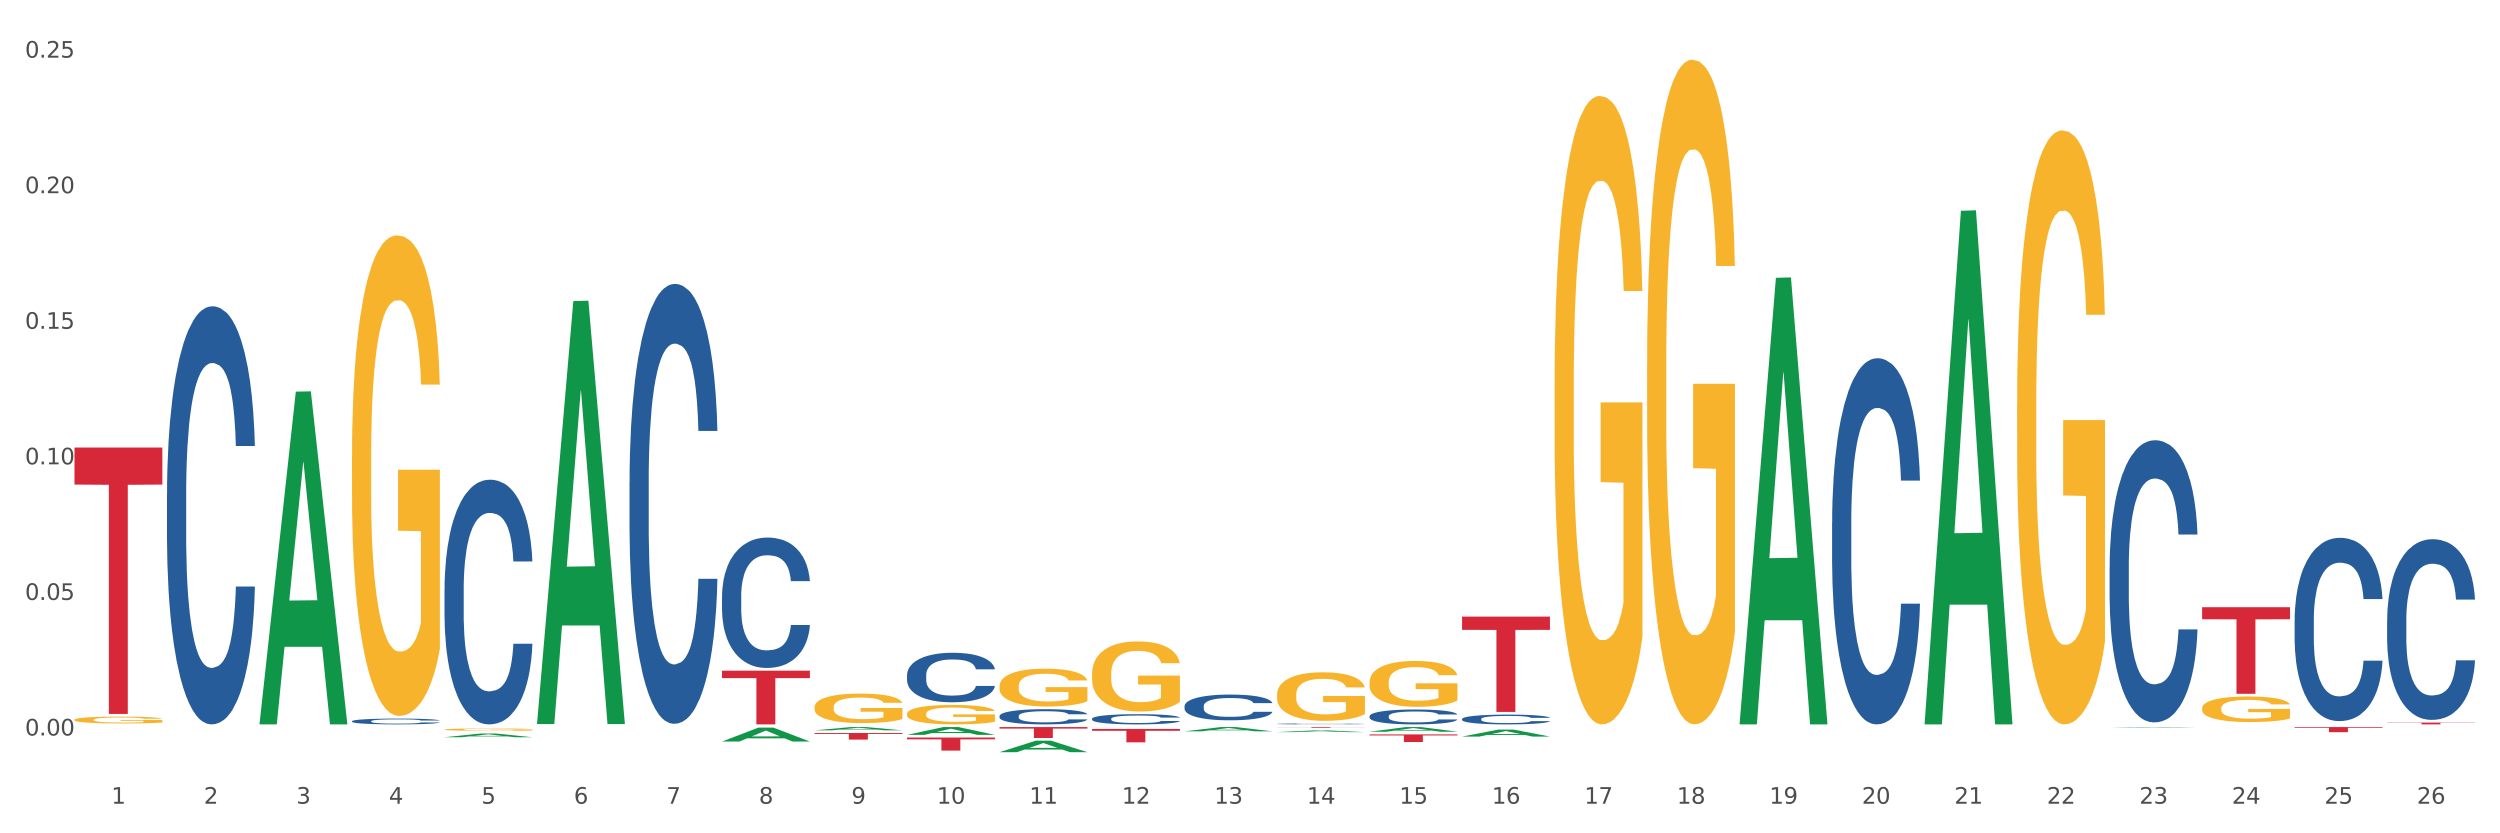 <?xml version="1.0" encoding="utf-8" standalone="no"?>
<!DOCTYPE svg PUBLIC "-//W3C//DTD SVG 1.1//EN"
  "http://www.w3.org/Graphics/SVG/1.1/DTD/svg11.dtd">
<svg xmlns:xlink="http://www.w3.org/1999/xlink" width="1080pt" height="360pt" viewBox="0 0 1080 360" xmlns="http://www.w3.org/2000/svg" version="1.1">
 <rect x="0" y="0" width="1080" height="360" fill="#333333" stroke="none"/>
 <defs>
  <style type="text/css">*{stroke-linejoin: round; stroke-linecap: butt}</style>
 </defs>
 <g id="figure_1">
  <g id="patch_1">
   <path d="M 0 360 
L 1080 360 
L 1080 0 
L 0 0 
z
" style="fill: #ffffff; stroke: #ffffff; stroke-linejoin: miter"/>
  </g>
  <g id="axes_1">
   <g id="matplotlib.axis_1">
    <g id="xtick_1">
     <g id="text_1">
      <!-- 1 -->
      <g style="fill: #4d4d4d" transform="translate(48.103 347.204) scale(0.096 -0.096)">
       <defs>
        <path id="DejaVuSans-31" d="M 794 531 
L 1825 531 
L 1825 4091 
L 703 3866 
L 703 4441 
L 1819 4666 
L 2450 4666 
L 2450 531 
L 3481 531 
L 3481 0 
L 794 0 
L 794 531 
z
" transform="scale(0.016)"/>
       </defs>
       <use xlink:href="#DejaVuSans-31"/>
      </g>
     </g>
    </g>
    <g id="xtick_2">
     <g id="text_2">
      <!-- 2 -->
      <g style="fill: #4d4d4d" transform="translate(88.066 347.204) scale(0.096 -0.096)">
       <defs>
        <path id="DejaVuSans-32" d="M 1228 531 
L 3431 531 
L 3431 0 
L 469 0 
L 469 531 
Q 828 903 1448 1529 
Q 2069 2156 2228 2338 
Q 2531 2678 2651 2914 
Q 2772 3150 2772 3378 
Q 2772 3750 2511 3984 
Q 2250 4219 1831 4219 
Q 1534 4219 1204 4116 
Q 875 4013 500 3803 
L 500 4441 
Q 881 4594 1212 4672 
Q 1544 4750 1819 4750 
Q 2544 4750 2975 4387 
Q 3406 4025 3406 3419 
Q 3406 3131 3298 2873 
Q 3191 2616 2906 2266 
Q 2828 2175 2409 1742 
Q 1991 1309 1228 531 
z
" transform="scale(0.016)"/>
       </defs>
       <use xlink:href="#DejaVuSans-32"/>
      </g>
     </g>
    </g>
    <g id="xtick_3">
     <g id="text_3">
      <!-- 3 -->
      <g style="fill: #4d4d4d" transform="translate(128.028 347.204) scale(0.096 -0.096)">
       <defs>
        <path id="DejaVuSans-33" d="M 2597 2516 
Q 3050 2419 3304 2112 
Q 3559 1806 3559 1356 
Q 3559 666 3084 287 
Q 2609 -91 1734 -91 
Q 1441 -91 1130 -33 
Q 819 25 488 141 
L 488 750 
Q 750 597 1062 519 
Q 1375 441 1716 441 
Q 2309 441 2620 675 
Q 2931 909 2931 1356 
Q 2931 1769 2642 2001 
Q 2353 2234 1838 2234 
L 1294 2234 
L 1294 2753 
L 1863 2753 
Q 2328 2753 2575 2939 
Q 2822 3125 2822 3475 
Q 2822 3834 2567 4026 
Q 2313 4219 1838 4219 
Q 1578 4219 1281 4162 
Q 984 4106 628 3988 
L 628 4550 
Q 988 4650 1302 4700 
Q 1616 4750 1894 4750 
Q 2613 4750 3031 4423 
Q 3450 4097 3450 3541 
Q 3450 3153 3228 2886 
Q 3006 2619 2597 2516 
z
" transform="scale(0.016)"/>
       </defs>
       <use xlink:href="#DejaVuSans-33"/>
      </g>
     </g>
    </g>
    <g id="xtick_4">
     <g id="text_4">
      <!-- 4 -->
      <g style="fill: #4d4d4d" transform="translate(167.99 347.204) scale(0.096 -0.096)">
       <defs>
        <path id="DejaVuSans-34" d="M 2419 4116 
L 825 1625 
L 2419 1625 
L 2419 4116 
z
M 2253 4666 
L 3047 4666 
L 3047 1625 
L 3713 1625 
L 3713 1100 
L 3047 1100 
L 3047 0 
L 2419 0 
L 2419 1100 
L 313 1100 
L 313 1709 
L 2253 4666 
z
" transform="scale(0.016)"/>
       </defs>
       <use xlink:href="#DejaVuSans-34"/>
      </g>
     </g>
    </g>
    <g id="xtick_5">
     <g id="text_5">
      <!-- 5 -->
      <g style="fill: #4d4d4d" transform="translate(207.953 347.204) scale(0.096 -0.096)">
       <defs>
        <path id="DejaVuSans-35" d="M 691 4666 
L 3169 4666 
L 3169 4134 
L 1269 4134 
L 1269 2991 
Q 1406 3038 1543 3061 
Q 1681 3084 1819 3084 
Q 2600 3084 3056 2656 
Q 3513 2228 3513 1497 
Q 3513 744 3044 326 
Q 2575 -91 1722 -91 
Q 1428 -91 1123 -41 
Q 819 9 494 109 
L 494 744 
Q 775 591 1075 516 
Q 1375 441 1709 441 
Q 2250 441 2565 725 
Q 2881 1009 2881 1497 
Q 2881 1984 2565 2268 
Q 2250 2553 1709 2553 
Q 1456 2553 1204 2497 
Q 953 2441 691 2322 
L 691 4666 
z
" transform="scale(0.016)"/>
       </defs>
       <use xlink:href="#DejaVuSans-35"/>
      </g>
     </g>
    </g>
    <g id="xtick_6">
     <g id="text_6">
      <!-- 6 -->
      <g style="fill: #4d4d4d" transform="translate(247.915 347.204) scale(0.096 -0.096)">
       <defs>
        <path id="DejaVuSans-36" d="M 2113 2584 
Q 1688 2584 1439 2293 
Q 1191 2003 1191 1497 
Q 1191 994 1439 701 
Q 1688 409 2113 409 
Q 2538 409 2786 701 
Q 3034 994 3034 1497 
Q 3034 2003 2786 2293 
Q 2538 2584 2113 2584 
z
M 3366 4563 
L 3366 3988 
Q 3128 4100 2886 4159 
Q 2644 4219 2406 4219 
Q 1781 4219 1451 3797 
Q 1122 3375 1075 2522 
Q 1259 2794 1537 2939 
Q 1816 3084 2150 3084 
Q 2853 3084 3261 2657 
Q 3669 2231 3669 1497 
Q 3669 778 3244 343 
Q 2819 -91 2113 -91 
Q 1303 -91 875 529 
Q 447 1150 447 2328 
Q 447 3434 972 4092 
Q 1497 4750 2381 4750 
Q 2619 4750 2861 4703 
Q 3103 4656 3366 4563 
z
" transform="scale(0.016)"/>
       </defs>
       <use xlink:href="#DejaVuSans-36"/>
      </g>
     </g>
    </g>
    <g id="xtick_7">
     <g id="text_7">
      <!-- 7 -->
      <g style="fill: #4d4d4d" transform="translate(287.878 347.204) scale(0.096 -0.096)">
       <defs>
        <path id="DejaVuSans-37" d="M 525 4666 
L 3525 4666 
L 3525 4397 
L 1831 0 
L 1172 0 
L 2766 4134 
L 525 4134 
L 525 4666 
z
" transform="scale(0.016)"/>
       </defs>
       <use xlink:href="#DejaVuSans-37"/>
      </g>
     </g>
    </g>
    <g id="xtick_8">
     <g id="text_8">
      <!-- 8 -->
      <g style="fill: #4d4d4d" transform="translate(327.84 347.204) scale(0.096 -0.096)">
       <defs>
        <path id="DejaVuSans-38" d="M 2034 2216 
Q 1584 2216 1326 1975 
Q 1069 1734 1069 1313 
Q 1069 891 1326 650 
Q 1584 409 2034 409 
Q 2484 409 2743 651 
Q 3003 894 3003 1313 
Q 3003 1734 2745 1975 
Q 2488 2216 2034 2216 
z
M 1403 2484 
Q 997 2584 770 2862 
Q 544 3141 544 3541 
Q 544 4100 942 4425 
Q 1341 4750 2034 4750 
Q 2731 4750 3128 4425 
Q 3525 4100 3525 3541 
Q 3525 3141 3298 2862 
Q 3072 2584 2669 2484 
Q 3125 2378 3379 2068 
Q 3634 1759 3634 1313 
Q 3634 634 3220 271 
Q 2806 -91 2034 -91 
Q 1263 -91 848 271 
Q 434 634 434 1313 
Q 434 1759 690 2068 
Q 947 2378 1403 2484 
z
M 1172 3481 
Q 1172 3119 1398 2916 
Q 1625 2713 2034 2713 
Q 2441 2713 2670 2916 
Q 2900 3119 2900 3481 
Q 2900 3844 2670 4047 
Q 2441 4250 2034 4250 
Q 1625 4250 1398 4047 
Q 1172 3844 1172 3481 
z
" transform="scale(0.016)"/>
       </defs>
       <use xlink:href="#DejaVuSans-38"/>
      </g>
     </g>
    </g>
    <g id="xtick_9">
     <g id="text_9">
      <!-- 9 -->
      <g style="fill: #4d4d4d" transform="translate(367.803 347.204) scale(0.096 -0.096)">
       <defs>
        <path id="DejaVuSans-39" d="M 703 97 
L 703 672 
Q 941 559 1184 500 
Q 1428 441 1663 441 
Q 2288 441 2617 861 
Q 2947 1281 2994 2138 
Q 2813 1869 2534 1725 
Q 2256 1581 1919 1581 
Q 1219 1581 811 2004 
Q 403 2428 403 3163 
Q 403 3881 828 4315 
Q 1253 4750 1959 4750 
Q 2769 4750 3195 4129 
Q 3622 3509 3622 2328 
Q 3622 1225 3098 567 
Q 2575 -91 1691 -91 
Q 1453 -91 1209 -44 
Q 966 3 703 97 
z
M 1959 2075 
Q 2384 2075 2632 2365 
Q 2881 2656 2881 3163 
Q 2881 3666 2632 3958 
Q 2384 4250 1959 4250 
Q 1534 4250 1286 3958 
Q 1038 3666 1038 3163 
Q 1038 2656 1286 2365 
Q 1534 2075 1959 2075 
z
" transform="scale(0.016)"/>
       </defs>
       <use xlink:href="#DejaVuSans-39"/>
      </g>
     </g>
    </g>
    <g id="xtick_10">
     <g id="text_10">
      <!-- 10 -->
      <g style="fill: #4d4d4d" transform="translate(404.711 347.204) scale(0.096 -0.096)">
       <defs>
        <path id="DejaVuSans-30" d="M 2034 4250 
Q 1547 4250 1301 3770 
Q 1056 3291 1056 2328 
Q 1056 1369 1301 889 
Q 1547 409 2034 409 
Q 2525 409 2770 889 
Q 3016 1369 3016 2328 
Q 3016 3291 2770 3770 
Q 2525 4250 2034 4250 
z
M 2034 4750 
Q 2819 4750 3233 4129 
Q 3647 3509 3647 2328 
Q 3647 1150 3233 529 
Q 2819 -91 2034 -91 
Q 1250 -91 836 529 
Q 422 1150 422 2328 
Q 422 3509 836 4129 
Q 1250 4750 2034 4750 
z
" transform="scale(0.016)"/>
       </defs>
       <use xlink:href="#DejaVuSans-31"/>
       <use xlink:href="#DejaVuSans-30" transform="translate(63.623 0)"/>
      </g>
     </g>
    </g>
    <g id="xtick_11">
     <g id="text_11">
      <!-- 11 -->
      <g style="fill: #4d4d4d" transform="translate(444.673 347.204) scale(0.096 -0.096)">
       <use xlink:href="#DejaVuSans-31"/>
       <use xlink:href="#DejaVuSans-31" transform="translate(63.623 0)"/>
      </g>
     </g>
    </g>
    <g id="xtick_12">
     <g id="text_12">
      <!-- 12 -->
      <g style="fill: #4d4d4d" transform="translate(484.636 347.204) scale(0.096 -0.096)">
       <use xlink:href="#DejaVuSans-31"/>
       <use xlink:href="#DejaVuSans-32" transform="translate(63.623 0)"/>
      </g>
     </g>
    </g>
    <g id="xtick_13">
     <g id="text_13">
      <!-- 13 -->
      <g style="fill: #4d4d4d" transform="translate(524.598 347.204) scale(0.096 -0.096)">
       <use xlink:href="#DejaVuSans-31"/>
       <use xlink:href="#DejaVuSans-33" transform="translate(63.623 0)"/>
      </g>
     </g>
    </g>
    <g id="xtick_14">
     <g id="text_14">
      <!-- 14 -->
      <g style="fill: #4d4d4d" transform="translate(564.561 347.204) scale(0.096 -0.096)">
       <use xlink:href="#DejaVuSans-31"/>
       <use xlink:href="#DejaVuSans-34" transform="translate(63.623 0)"/>
      </g>
     </g>
    </g>
    <g id="xtick_15">
     <g id="text_15">
      <!-- 15 -->
      <g style="fill: #4d4d4d" transform="translate(604.523 347.204) scale(0.096 -0.096)">
       <use xlink:href="#DejaVuSans-31"/>
       <use xlink:href="#DejaVuSans-35" transform="translate(63.623 0)"/>
      </g>
     </g>
    </g>
    <g id="xtick_16">
     <g id="text_16">
      <!-- 16 -->
      <g style="fill: #4d4d4d" transform="translate(644.486 347.204) scale(0.096 -0.096)">
       <use xlink:href="#DejaVuSans-31"/>
       <use xlink:href="#DejaVuSans-36" transform="translate(63.623 0)"/>
      </g>
     </g>
    </g>
    <g id="xtick_17">
     <g id="text_17">
      <!-- 17 -->
      <g style="fill: #4d4d4d" transform="translate(684.448 347.204) scale(0.096 -0.096)">
       <use xlink:href="#DejaVuSans-31"/>
       <use xlink:href="#DejaVuSans-37" transform="translate(63.623 0)"/>
      </g>
     </g>
    </g>
    <g id="xtick_18">
     <g id="text_18">
      <!-- 18 -->
      <g style="fill: #4d4d4d" transform="translate(724.41 347.204) scale(0.096 -0.096)">
       <use xlink:href="#DejaVuSans-31"/>
       <use xlink:href="#DejaVuSans-38" transform="translate(63.623 0)"/>
      </g>
     </g>
    </g>
    <g id="xtick_19">
     <g id="text_19">
      <!-- 19 -->
      <g style="fill: #4d4d4d" transform="translate(764.373 347.204) scale(0.096 -0.096)">
       <use xlink:href="#DejaVuSans-31"/>
       <use xlink:href="#DejaVuSans-39" transform="translate(63.623 0)"/>
      </g>
     </g>
    </g>
    <g id="xtick_20">
     <g id="text_20">
      <!-- 20 -->
      <g style="fill: #4d4d4d" transform="translate(804.335 347.204) scale(0.096 -0.096)">
       <use xlink:href="#DejaVuSans-32"/>
       <use xlink:href="#DejaVuSans-30" transform="translate(63.623 0)"/>
      </g>
     </g>
    </g>
    <g id="xtick_21">
     <g id="text_21">
      <!-- 21 -->
      <g style="fill: #4d4d4d" transform="translate(844.298 347.204) scale(0.096 -0.096)">
       <use xlink:href="#DejaVuSans-32"/>
       <use xlink:href="#DejaVuSans-31" transform="translate(63.623 0)"/>
      </g>
     </g>
    </g>
    <g id="xtick_22">
     <g id="text_22">
      <!-- 22 -->
      <g style="fill: #4d4d4d" transform="translate(884.26 347.204) scale(0.096 -0.096)">
       <use xlink:href="#DejaVuSans-32"/>
       <use xlink:href="#DejaVuSans-32" transform="translate(63.623 0)"/>
      </g>
     </g>
    </g>
    <g id="xtick_23">
     <g id="text_23">
      <!-- 23 -->
      <g style="fill: #4d4d4d" transform="translate(924.223 347.204) scale(0.096 -0.096)">
       <use xlink:href="#DejaVuSans-32"/>
       <use xlink:href="#DejaVuSans-33" transform="translate(63.623 0)"/>
      </g>
     </g>
    </g>
    <g id="xtick_24">
     <g id="text_24">
      <!-- 24 -->
      <g style="fill: #4d4d4d" transform="translate(964.185 347.204) scale(0.096 -0.096)">
       <use xlink:href="#DejaVuSans-32"/>
       <use xlink:href="#DejaVuSans-34" transform="translate(63.623 0)"/>
      </g>
     </g>
    </g>
    <g id="xtick_25">
     <g id="text_25">
      <!-- 25 -->
      <g style="fill: #4d4d4d" transform="translate(1004.147 347.204) scale(0.096 -0.096)">
       <use xlink:href="#DejaVuSans-32"/>
       <use xlink:href="#DejaVuSans-35" transform="translate(63.623 0)"/>
      </g>
     </g>
    </g>
    <g id="xtick_26">
     <g id="text_26">
      <!-- 26 -->
      <g style="fill: #4d4d4d" transform="translate(1044.11 347.204) scale(0.096 -0.096)">
       <use xlink:href="#DejaVuSans-32"/>
       <use xlink:href="#DejaVuSans-36" transform="translate(63.623 0)"/>
      </g>
     </g>
    </g>
    <g id="xtick_27"/>
    <g id="xtick_28"/>
    <g id="xtick_29"/>
    <g id="xtick_30"/>
    <g id="xtick_31"/>
    <g id="xtick_32"/>
    <g id="xtick_33"/>
    <g id="xtick_34"/>
    <g id="xtick_35"/>
    <g id="xtick_36"/>
    <g id="xtick_37"/>
    <g id="xtick_38"/>
    <g id="xtick_39"/>
    <g id="xtick_40"/>
    <g id="xtick_41"/>
    <g id="xtick_42"/>
    <g id="xtick_43"/>
    <g id="xtick_44"/>
    <g id="xtick_45"/>
    <g id="xtick_46"/>
    <g id="xtick_47"/>
    <g id="xtick_48"/>
    <g id="xtick_49"/>
    <g id="xtick_50"/>
    <g id="xtick_51"/>
   </g>
   <g id="matplotlib.axis_2">
    <g id="ytick_1">
     <g id="text_27">
      <!-- 0.00 -->
      <g style="fill: #4d4d4d" transform="translate(10.8 317.736) scale(0.096 -0.096)">
       <defs>
        <path id="DejaVuSans-2e" d="M 684 794 
L 1344 794 
L 1344 0 
L 684 0 
L 684 794 
z
" transform="scale(0.016)"/>
       </defs>
       <use xlink:href="#DejaVuSans-30"/>
       <use xlink:href="#DejaVuSans-2e" transform="translate(63.623 0)"/>
       <use xlink:href="#DejaVuSans-30" transform="translate(95.41 0)"/>
       <use xlink:href="#DejaVuSans-30" transform="translate(159.033 0)"/>
      </g>
     </g>
    </g>
    <g id="ytick_2">
     <g id="text_28">
      <!-- 0.05 -->
      <g style="fill: #4d4d4d" transform="translate(10.8 259.169) scale(0.096 -0.096)">
       <use xlink:href="#DejaVuSans-30"/>
       <use xlink:href="#DejaVuSans-2e" transform="translate(63.623 0)"/>
       <use xlink:href="#DejaVuSans-30" transform="translate(95.41 0)"/>
       <use xlink:href="#DejaVuSans-35" transform="translate(159.033 0)"/>
      </g>
     </g>
    </g>
    <g id="ytick_3">
     <g id="text_29">
      <!-- 0.10 -->
      <g style="fill: #4d4d4d" transform="translate(10.8 200.603) scale(0.096 -0.096)">
       <use xlink:href="#DejaVuSans-30"/>
       <use xlink:href="#DejaVuSans-2e" transform="translate(63.623 0)"/>
       <use xlink:href="#DejaVuSans-31" transform="translate(95.41 0)"/>
       <use xlink:href="#DejaVuSans-30" transform="translate(159.033 0)"/>
      </g>
     </g>
    </g>
    <g id="ytick_4">
     <g id="text_30">
      <!-- 0.15 -->
      <g style="fill: #4d4d4d" transform="translate(10.8 142.036) scale(0.096 -0.096)">
       <use xlink:href="#DejaVuSans-30"/>
       <use xlink:href="#DejaVuSans-2e" transform="translate(63.623 0)"/>
       <use xlink:href="#DejaVuSans-31" transform="translate(95.41 0)"/>
       <use xlink:href="#DejaVuSans-35" transform="translate(159.033 0)"/>
      </g>
     </g>
    </g>
    <g id="ytick_5">
     <g id="text_31">
      <!-- 0.20 -->
      <g style="fill: #4d4d4d" transform="translate(10.8 83.47) scale(0.096 -0.096)">
       <use xlink:href="#DejaVuSans-30"/>
       <use xlink:href="#DejaVuSans-2e" transform="translate(63.623 0)"/>
       <use xlink:href="#DejaVuSans-32" transform="translate(95.41 0)"/>
       <use xlink:href="#DejaVuSans-30" transform="translate(159.033 0)"/>
      </g>
     </g>
    </g>
    <g id="ytick_6">
     <g id="text_32">
      <!-- 0.25 -->
      <g style="fill: #4d4d4d" transform="translate(10.8 24.904) scale(0.096 -0.096)">
       <use xlink:href="#DejaVuSans-30"/>
       <use xlink:href="#DejaVuSans-2e" transform="translate(63.623 0)"/>
       <use xlink:href="#DejaVuSans-32" transform="translate(95.41 0)"/>
       <use xlink:href="#DejaVuSans-35" transform="translate(159.033 0)"/>
      </g>
     </g>
    </g>
    <g id="ytick_7"/>
    <g id="ytick_8"/>
    <g id="ytick_9"/>
    <g id="ytick_10"/>
    <g id="ytick_11"/>
   </g>
   <g id="PolyCollection_1">
    <path d="M 112.1 312.665 
L 112.139 312.53 
L 127.794 169.189 
L 134.291 169.054 
L 150.064 312.935 
L 142.55 312.935 
L 139.145 279.43 
L 122.98 279.43 
L 122.863 279.971 
L 119.575 312.935 
L 112.1 312.935 
L 112.1 312.665 
L 125.016 259.435 
L 137.109 259.3 
L 131.121 199.721 
L 131.043 199.451 
L 130.965 199.856 
L 124.976 259.3 
L 125.016 259.435 
L 112.1 312.665 
z
" clip-path="url(#pef036abb1d)" style="fill: #109648"/>
    <path d="M 431.799 314.088 
L 469.764 314.088 
L 469.764 314.744 
L 454.83 314.748 
L 454.83 318.804 
L 446.643 318.804 
L 446.643 314.748 
L 431.799 314.744 
L 431.799 314.093 
L 431.799 314.088 
z
" clip-path="url(#pef036abb1d)" style="fill: #d62839"/>
    <path d="M 391.837 318.62 
L 429.801 318.62 
L 429.801 319.404 
L 414.867 319.409 
L 414.867 324.261 
L 406.681 324.261 
L 406.681 319.409 
L 391.837 319.404 
L 391.837 318.625 
L 391.837 318.62 
z
" clip-path="url(#pef036abb1d)" style="fill: #d62839"/>
    <path d="M 351.874 316.665 
L 389.839 316.665 
L 389.839 317.06 
L 374.905 317.062 
L 374.905 319.505 
L 366.718 319.505 
L 366.718 317.062 
L 351.874 317.06 
L 351.874 316.668 
L 351.874 316.665 
z
" clip-path="url(#pef036abb1d)" style="fill: #d62839"/>
    <path d="M 192.025 315.173 
L 192.07 315.172 
L 192.07 315.139 
L 192.159 315.11 
L 192.607 315.04 
L 193.28 314.983 
L 193.773 314.952 
L 194.266 314.927 
L 194.849 314.902 
L 195.566 314.876 
L 196.865 314.838 
L 197.672 314.819 
L 198.658 314.798 
L 200.451 314.768 
L 201.751 314.752 
L 203.096 314.738 
L 205.292 314.721 
L 206.726 314.714 
L 208.25 314.708 
L 210.088 314.704 
L 211.477 314.704 
L 214.525 314.706 
L 217.125 314.715 
L 218.38 314.721 
L 219.994 314.732 
L 220.845 314.74 
L 222.235 314.755 
L 223.669 314.774 
L 224.655 314.791 
L 226.134 314.822 
L 227.255 314.854 
L 228.286 314.893 
L 228.824 314.92 
L 229.227 314.945 
L 229.586 314.973 
L 229.944 315.019 
L 221.876 315.019 
L 221.562 314.986 
L 221.069 314.956 
L 220.352 314.926 
L 219.725 314.908 
L 218.649 314.884 
L 217.663 314.87 
L 216.632 314.858 
L 215.377 314.849 
L 214.391 314.845 
L 213.001 314.841 
L 210.267 314.842 
L 208.43 314.849 
L 207.175 314.858 
L 206.368 314.867 
L 205.651 314.876 
L 204.844 314.889 
L 203.903 314.909 
L 203.23 314.926 
L 202.558 314.948 
L 202.02 314.971 
L 201.527 314.997 
L 201.124 315.024 
L 200.81 315.053 
L 200.541 315.088 
L 200.317 315.147 
L 200.317 315.274 
L 200.406 315.303 
L 200.631 315.341 
L 200.899 315.369 
L 201.348 315.404 
L 201.751 315.427 
L 202.513 315.46 
L 203.365 315.488 
L 204.037 315.506 
L 204.709 315.521 
L 205.875 315.541 
L 207.175 315.558 
L 208.295 315.568 
L 209.819 315.577 
L 210.85 315.581 
L 211.746 315.583 
L 213.943 315.583 
L 215.511 315.58 
L 217.26 315.573 
L 218.604 315.565 
L 219.725 315.555 
L 220.98 315.538 
L 221.787 315.522 
L 221.787 315.329 
L 211.926 315.328 
L 211.926 315.199 
L 229.989 315.199 
L 229.989 315.577 
L 229.227 315.597 
L 228.375 315.614 
L 227.479 315.63 
L 226.134 315.65 
L 224.521 315.668 
L 223.086 315.681 
L 221.562 315.692 
L 219.77 315.702 
L 217.439 315.712 
L 216.005 315.715 
L 214.212 315.718 
L 212.105 315.719 
L 210.267 315.717 
L 208.474 315.713 
L 206.592 315.704 
L 204.754 315.692 
L 203.365 315.68 
L 201.975 315.665 
L 200.496 315.646 
L 199.331 315.627 
L 198.434 315.611 
L 197.448 315.589 
L 196.372 315.561 
L 195.566 315.536 
L 194.849 315.51 
L 194.087 315.477 
L 193.549 315.448 
L 193.011 315.412 
L 192.697 315.385 
L 192.338 315.343 
L 192.07 315.285 
L 192.025 315.173 
z
" clip-path="url(#pef036abb1d)" style="fill: #f7b32b"/>
    <path d="M 32.175 193.342 
L 70.139 193.342 
L 70.139 209.335 
L 55.205 209.443 
L 55.205 308.427 
L 47.019 308.427 
L 47.019 209.443 
L 32.175 209.335 
L 32.175 193.45 
L 32.175 193.342 
z
" clip-path="url(#pef036abb1d)" style="fill: #d62839"/>
    <path d="M 32.175 310.946 
L 32.22 310.944 
L 32.22 310.846 
L 32.309 310.763 
L 32.758 310.56 
L 33.43 310.393 
L 33.923 310.304 
L 34.416 310.231 
L 34.999 310.158 
L 35.716 310.082 
L 37.016 309.972 
L 37.823 309.915 
L 38.809 309.856 
L 40.602 309.769 
L 41.901 309.721 
L 43.246 309.68 
L 45.442 309.631 
L 46.877 309.61 
L 48.401 309.594 
L 50.238 309.583 
L 51.628 309.58 
L 54.676 309.588 
L 57.275 309.613 
L 58.53 309.631 
L 60.144 309.664 
L 60.996 309.685 
L 62.385 309.729 
L 63.819 309.785 
L 64.805 309.834 
L 66.285 309.926 
L 67.405 310.018 
L 68.436 310.131 
L 68.974 310.209 
L 69.377 310.282 
L 69.736 310.366 
L 70.094 310.498 
L 62.027 310.498 
L 61.713 310.404 
L 61.22 310.314 
L 60.503 310.228 
L 59.875 310.174 
L 58.799 310.107 
L 57.813 310.063 
L 56.782 310.031 
L 55.527 310.004 
L 54.541 309.991 
L 53.152 309.98 
L 50.418 309.982 
L 48.58 310.004 
L 47.325 310.031 
L 46.518 310.055 
L 45.801 310.082 
L 44.994 310.12 
L 44.053 310.177 
L 43.381 310.228 
L 42.708 310.293 
L 42.17 310.358 
L 41.677 310.433 
L 41.274 310.514 
L 40.96 310.598 
L 40.691 310.701 
L 40.467 310.871 
L 40.467 311.24 
L 40.557 311.324 
L 40.781 311.435 
L 41.05 311.519 
L 41.498 311.618 
L 41.901 311.686 
L 42.663 311.783 
L 43.515 311.864 
L 44.187 311.915 
L 44.86 311.959 
L 46.025 312.018 
L 47.325 312.067 
L 48.445 312.096 
L 49.969 312.123 
L 51 312.134 
L 51.897 312.139 
L 54.093 312.139 
L 55.662 312.131 
L 57.41 312.112 
L 58.754 312.088 
L 59.875 312.058 
L 61.13 312.01 
L 61.937 311.964 
L 61.937 311.4 
L 52.076 311.397 
L 52.076 311.022 
L 70.139 311.022 
L 70.139 312.123 
L 69.377 312.18 
L 68.526 312.231 
L 67.629 312.277 
L 66.285 312.334 
L 64.671 312.388 
L 63.237 312.426 
L 61.713 312.458 
L 59.92 312.488 
L 57.589 312.515 
L 56.155 312.526 
L 54.362 312.534 
L 52.255 312.536 
L 50.418 312.531 
L 48.625 312.517 
L 46.742 312.493 
L 44.904 312.458 
L 43.515 312.423 
L 42.126 312.38 
L 40.646 312.323 
L 39.481 312.269 
L 38.585 312.22 
L 37.598 312.158 
L 36.523 312.077 
L 35.716 312.004 
L 34.999 311.929 
L 34.237 311.832 
L 33.699 311.748 
L 33.161 311.643 
L 32.847 311.564 
L 32.489 311.443 
L 32.22 311.273 
L 32.175 310.946 
z
" clip-path="url(#pef036abb1d)" style="fill: #f7b32b"/>
    <path d="M 471.762 314.906 
L 509.726 314.906 
L 509.726 315.709 
L 494.792 315.714 
L 494.792 320.682 
L 486.606 320.682 
L 486.606 315.714 
L 471.762 315.709 
L 471.762 314.912 
L 471.762 314.906 
z
" clip-path="url(#pef036abb1d)" style="fill: #d62839"/>
    <path d="M 72.137 213.467 
L 72.182 213.302 
L 72.182 208.683 
L 72.317 202.415 
L 72.811 190.868 
L 73.439 182.125 
L 74.516 171.898 
L 75.099 167.609 
L 75.862 162.825 
L 77.433 155.072 
L 79.228 148.474 
L 80.484 144.845 
L 81.427 142.536 
L 83.536 138.412 
L 84.747 136.597 
L 86.004 135.113 
L 87.081 134.123 
L 88.876 132.968 
L 90.312 132.474 
L 91.972 132.309 
L 93.363 132.474 
L 95.203 133.133 
L 97.896 135.113 
L 98.928 136.268 
L 100.319 138.247 
L 101.755 140.886 
L 102.922 143.526 
L 104.268 147.32 
L 105.659 152.268 
L 107.005 158.537 
L 107.948 164.31 
L 108.711 170.413 
L 109.384 177.836 
L 109.877 185.919 
L 110.102 192.682 
L 101.89 192.682 
L 101.665 186.579 
L 101.216 179.981 
L 100.768 175.527 
L 100.274 171.898 
L 99.511 167.774 
L 98.838 165.135 
L 97.716 162.001 
L 96.684 160.021 
L 95.831 158.866 
L 94.799 157.877 
L 92.6 156.887 
L 91.03 156.887 
L 90.043 157.217 
L 88.831 158.042 
L 87.799 159.196 
L 86.587 161.176 
L 85.645 163.32 
L 84.702 166.125 
L 84.164 168.104 
L 83.356 171.733 
L 82.818 174.702 
L 82.1 179.816 
L 81.696 183.445 
L 80.978 192.847 
L 80.664 199.775 
L 80.529 204.559 
L 80.439 209.838 
L 80.439 235.571 
L 80.709 247.118 
L 80.933 252.066 
L 81.292 257.675 
L 81.965 264.933 
L 82.952 272.026 
L 83.984 277.14 
L 84.837 280.274 
L 85.645 282.583 
L 86.453 284.398 
L 87.44 286.047 
L 88.248 287.037 
L 89.459 288.027 
L 90.895 288.522 
L 92.017 288.522 
L 94.306 287.697 
L 95.338 286.872 
L 96.325 285.717 
L 97.402 283.903 
L 98.255 281.923 
L 98.748 280.439 
L 99.556 277.305 
L 100.184 274.005 
L 100.723 270.211 
L 101.082 266.912 
L 101.486 261.964 
L 101.8 256.355 
L 101.89 253.386 
L 110.102 253.386 
L 109.922 259.324 
L 109.608 265.098 
L 108.98 272.851 
L 108.486 277.305 
L 107.723 282.748 
L 106.916 287.367 
L 105.794 292.48 
L 104.762 296.274 
L 103.685 299.574 
L 102.518 302.543 
L 100.409 306.667 
L 99.646 307.821 
L 98.03 309.801 
L 96.774 310.956 
L 94.934 312.11 
L 93.049 312.77 
L 91.075 312.935 
L 89.325 312.605 
L 87.395 311.615 
L 86.183 310.626 
L 84.837 309.141 
L 83.266 306.832 
L 81.786 304.027 
L 80.394 300.728 
L 79.093 296.934 
L 77.881 292.645 
L 76.311 285.552 
L 75.144 278.624 
L 74.291 272.191 
L 73.708 266.747 
L 73.125 259.819 
L 72.811 255.036 
L 72.317 243.489 
L 72.137 232.767 
L 72.137 213.467 
z
" clip-path="url(#pef036abb1d)" style="fill: #255c99"/>
    <path d="M 192.025 254.724 
L 192.07 254.628 
L 192.07 251.925 
L 192.204 248.257 
L 192.698 241.499 
L 193.326 236.383 
L 194.403 230.398 
L 194.986 227.888 
L 195.749 225.088 
L 197.32 220.551 
L 199.115 216.69 
L 200.371 214.566 
L 201.314 213.214 
L 203.423 210.801 
L 204.635 209.739 
L 205.891 208.87 
L 206.968 208.291 
L 208.763 207.615 
L 210.199 207.326 
L 211.859 207.229 
L 213.251 207.326 
L 215.09 207.712 
L 217.783 208.87 
L 218.815 209.546 
L 220.206 210.705 
L 221.642 212.249 
L 222.809 213.794 
L 224.155 216.014 
L 225.546 218.91 
L 226.893 222.578 
L 227.835 225.957 
L 228.598 229.529 
L 229.271 233.873 
L 229.765 238.603 
L 229.989 242.561 
L 221.777 242.561 
L 221.553 238.989 
L 221.104 235.128 
L 220.655 232.521 
L 220.161 230.398 
L 219.399 227.984 
L 218.725 226.44 
L 217.603 224.606 
L 216.571 223.447 
L 215.719 222.771 
L 214.687 222.192 
L 212.488 221.613 
L 210.917 221.613 
L 209.93 221.806 
L 208.718 222.289 
L 207.686 222.964 
L 206.474 224.123 
L 205.532 225.378 
L 204.59 227.019 
L 204.051 228.177 
L 203.243 230.301 
L 202.705 232.039 
L 201.987 235.031 
L 201.583 237.155 
L 200.865 242.658 
L 200.551 246.712 
L 200.416 249.512 
L 200.327 252.601 
L 200.327 267.66 
L 200.596 274.418 
L 200.82 277.314 
L 201.179 280.596 
L 201.852 284.843 
L 202.84 288.994 
L 203.872 291.987 
L 204.724 293.821 
L 205.532 295.173 
L 206.34 296.234 
L 207.327 297.2 
L 208.135 297.779 
L 209.346 298.358 
L 210.782 298.648 
L 211.904 298.648 
L 214.193 298.165 
L 215.225 297.682 
L 216.212 297.007 
L 217.289 295.945 
L 218.142 294.786 
L 218.636 293.918 
L 219.443 292.083 
L 220.072 290.153 
L 220.61 287.932 
L 220.969 286.002 
L 221.373 283.106 
L 221.687 279.824 
L 221.777 278.086 
L 229.989 278.086 
L 229.81 281.561 
L 229.495 284.94 
L 228.867 289.477 
L 228.374 292.083 
L 227.611 295.269 
L 226.803 297.972 
L 225.681 300.965 
L 224.649 303.185 
L 223.572 305.116 
L 222.405 306.853 
L 220.296 309.267 
L 219.533 309.942 
L 217.918 311.101 
L 216.661 311.777 
L 214.821 312.452 
L 212.936 312.838 
L 210.962 312.935 
L 209.212 312.742 
L 207.282 312.163 
L 206.071 311.583 
L 204.724 310.715 
L 203.154 309.363 
L 201.673 307.722 
L 200.282 305.791 
L 198.98 303.571 
L 197.769 301.061 
L 196.198 296.91 
L 195.031 292.856 
L 194.179 289.091 
L 193.595 285.905 
L 193.012 281.851 
L 192.698 279.051 
L 192.204 272.294 
L 192.025 266.019 
L 192.025 254.724 
z
" clip-path="url(#pef036abb1d)" style="fill: #255c99"/>
    <path d="M 271.95 208.036 
L 271.994 207.862 
L 271.994 203.003 
L 272.129 196.407 
L 272.623 184.258 
L 273.251 175.059 
L 274.328 164.299 
L 274.911 159.786 
L 275.674 154.753 
L 277.245 146.595 
L 279.04 139.653 
L 280.296 135.835 
L 281.239 133.405 
L 283.348 129.066 
L 284.559 127.157 
L 285.816 125.595 
L 286.893 124.553 
L 288.688 123.338 
L 290.124 122.818 
L 291.784 122.644 
L 293.175 122.818 
L 295.015 123.512 
L 297.708 125.595 
L 298.74 126.809 
L 300.131 128.892 
L 301.567 131.669 
L 302.734 134.446 
L 304.08 138.438 
L 305.471 143.645 
L 306.817 150.24 
L 307.76 156.315 
L 308.523 162.737 
L 309.196 170.547 
L 309.689 179.051 
L 309.914 186.167 
L 301.702 186.167 
L 301.477 179.746 
L 301.029 172.803 
L 300.58 168.117 
L 300.086 164.299 
L 299.323 159.96 
L 298.65 157.183 
L 297.528 153.885 
L 296.496 151.802 
L 295.644 150.587 
L 294.611 149.546 
L 292.413 148.505 
L 290.842 148.505 
L 289.855 148.852 
L 288.643 149.719 
L 287.611 150.934 
L 286.399 153.017 
L 285.457 155.273 
L 284.515 158.224 
L 283.976 160.307 
L 283.168 164.125 
L 282.63 167.249 
L 281.912 172.63 
L 281.508 176.448 
L 280.79 186.341 
L 280.476 193.63 
L 280.341 198.664 
L 280.251 204.218 
L 280.251 231.293 
L 280.521 243.442 
L 280.745 248.649 
L 281.104 254.55 
L 281.777 262.187 
L 282.764 269.65 
L 283.797 275.031 
L 284.649 278.328 
L 285.457 280.758 
L 286.265 282.667 
L 287.252 284.403 
L 288.06 285.444 
L 289.271 286.486 
L 290.707 287.006 
L 291.829 287.006 
L 294.118 286.138 
L 295.15 285.271 
L 296.137 284.056 
L 297.214 282.147 
L 298.067 280.064 
L 298.56 278.502 
L 299.368 275.204 
L 299.996 271.733 
L 300.535 267.741 
L 300.894 264.27 
L 301.298 259.063 
L 301.612 253.162 
L 301.702 250.038 
L 309.914 250.038 
L 309.734 256.286 
L 309.42 262.361 
L 308.792 270.518 
L 308.298 275.204 
L 307.535 280.932 
L 306.728 285.791 
L 305.606 291.172 
L 304.574 295.164 
L 303.497 298.635 
L 302.33 301.759 
L 300.221 306.098 
L 299.458 307.313 
L 297.842 309.396 
L 296.586 310.611 
L 294.746 311.826 
L 292.861 312.52 
L 290.887 312.693 
L 289.137 312.346 
L 287.207 311.305 
L 285.995 310.263 
L 284.649 308.701 
L 283.079 306.272 
L 281.598 303.321 
L 280.207 299.85 
L 278.905 295.858 
L 277.694 291.345 
L 276.123 283.882 
L 274.956 276.593 
L 274.104 269.824 
L 273.52 264.096 
L 272.937 256.807 
L 272.623 251.773 
L 272.129 239.624 
L 271.95 228.343 
L 271.95 208.036 
z
" clip-path="url(#pef036abb1d)" style="fill: #255c99"/>
    <path d="M 311.912 257.539 
L 311.957 257.487 
L 311.957 256.047 
L 312.091 254.091 
L 312.585 250.49 
L 313.213 247.763 
L 314.29 244.572 
L 314.874 243.235 
L 315.637 241.743 
L 317.207 239.324 
L 319.002 237.266 
L 320.259 236.134 
L 321.201 235.414 
L 323.31 234.127 
L 324.522 233.561 
L 325.778 233.098 
L 326.855 232.79 
L 328.65 232.43 
L 330.086 232.275 
L 331.747 232.224 
L 333.138 232.275 
L 334.978 232.481 
L 337.67 233.098 
L 338.702 233.459 
L 340.094 234.076 
L 341.53 234.899 
L 342.696 235.723 
L 344.043 236.906 
L 345.434 238.45 
L 346.78 240.405 
L 347.722 242.206 
L 348.485 244.109 
L 349.158 246.425 
L 349.652 248.946 
L 349.876 251.056 
L 341.664 251.056 
L 341.44 249.152 
L 340.991 247.094 
L 340.542 245.704 
L 340.049 244.572 
L 339.286 243.286 
L 338.613 242.463 
L 337.491 241.485 
L 336.459 240.868 
L 335.606 240.508 
L 334.574 240.199 
L 332.375 239.89 
L 330.804 239.89 
L 329.817 239.993 
L 328.606 240.25 
L 327.573 240.611 
L 326.362 241.228 
L 325.419 241.897 
L 324.477 242.772 
L 323.939 243.389 
L 323.131 244.521 
L 322.592 245.447 
L 321.874 247.042 
L 321.47 248.174 
L 320.752 251.107 
L 320.438 253.268 
L 320.304 254.76 
L 320.214 256.407 
L 320.214 264.433 
L 320.483 268.035 
L 320.708 269.579 
L 321.067 271.328 
L 321.74 273.592 
L 322.727 275.804 
L 323.759 277.4 
L 324.612 278.377 
L 325.419 279.097 
L 326.227 279.663 
L 327.214 280.178 
L 328.022 280.487 
L 329.234 280.795 
L 330.67 280.95 
L 331.792 280.95 
L 334.08 280.693 
L 335.112 280.435 
L 336.1 280.075 
L 337.177 279.509 
L 338.029 278.892 
L 338.523 278.429 
L 339.331 277.451 
L 339.959 276.422 
L 340.497 275.239 
L 340.856 274.209 
L 341.26 272.666 
L 341.574 270.916 
L 341.664 269.99 
L 349.876 269.99 
L 349.697 271.843 
L 349.383 273.643 
L 348.754 276.062 
L 348.261 277.451 
L 347.498 279.149 
L 346.69 280.59 
L 345.568 282.185 
L 344.536 283.368 
L 343.459 284.397 
L 342.292 285.323 
L 340.183 286.61 
L 339.42 286.97 
L 337.805 287.587 
L 336.548 287.947 
L 334.709 288.308 
L 332.824 288.513 
L 330.849 288.565 
L 329.099 288.462 
L 327.17 288.153 
L 325.958 287.845 
L 324.612 287.381 
L 323.041 286.661 
L 321.56 285.786 
L 320.169 284.757 
L 318.868 283.574 
L 317.656 282.236 
L 316.085 280.024 
L 314.919 277.863 
L 314.066 275.856 
L 313.483 274.158 
L 312.899 271.997 
L 312.585 270.505 
L 312.091 266.903 
L 311.912 263.559 
L 311.912 257.539 
z
" clip-path="url(#pef036abb1d)" style="fill: #255c99"/>
    <path d="M 391.837 291.607 
L 391.882 291.587 
L 391.882 291.041 
L 392.016 290.299 
L 392.51 288.932 
L 393.138 287.897 
L 394.215 286.686 
L 394.799 286.179 
L 395.561 285.612 
L 397.132 284.695 
L 398.927 283.914 
L 400.184 283.484 
L 401.126 283.211 
L 403.235 282.723 
L 404.447 282.508 
L 405.703 282.332 
L 406.78 282.215 
L 408.575 282.078 
L 410.011 282.02 
L 411.672 282 
L 413.063 282.02 
L 414.903 282.098 
L 417.595 282.332 
L 418.627 282.469 
L 420.018 282.703 
L 421.454 283.016 
L 422.621 283.328 
L 423.967 283.777 
L 425.359 284.363 
L 426.705 285.105 
L 427.647 285.788 
L 428.41 286.511 
L 429.083 287.389 
L 429.577 288.346 
L 429.801 289.147 
L 421.589 289.147 
L 421.365 288.424 
L 420.916 287.643 
L 420.467 287.116 
L 419.974 286.686 
L 419.211 286.198 
L 418.538 285.886 
L 417.416 285.515 
L 416.384 285.281 
L 415.531 285.144 
L 414.499 285.027 
L 412.3 284.91 
L 410.729 284.91 
L 409.742 284.949 
L 408.53 285.046 
L 407.498 285.183 
L 406.287 285.417 
L 405.344 285.671 
L 404.402 286.003 
L 403.863 286.237 
L 403.056 286.667 
L 402.517 287.018 
L 401.799 287.624 
L 401.395 288.053 
L 400.677 289.166 
L 400.363 289.986 
L 400.228 290.553 
L 400.139 291.177 
L 400.139 294.223 
L 400.408 295.59 
L 400.632 296.176 
L 400.991 296.84 
L 401.664 297.699 
L 402.652 298.539 
L 403.684 299.144 
L 404.536 299.515 
L 405.344 299.788 
L 406.152 300.003 
L 407.139 300.198 
L 407.947 300.316 
L 409.159 300.433 
L 410.595 300.491 
L 411.717 300.491 
L 414.005 300.394 
L 415.037 300.296 
L 416.025 300.159 
L 417.102 299.945 
L 417.954 299.71 
L 418.448 299.535 
L 419.256 299.164 
L 419.884 298.773 
L 420.422 298.324 
L 420.781 297.933 
L 421.185 297.348 
L 421.499 296.684 
L 421.589 296.332 
L 429.801 296.332 
L 429.622 297.035 
L 429.308 297.719 
L 428.679 298.636 
L 428.186 299.164 
L 427.423 299.808 
L 426.615 300.355 
L 425.493 300.96 
L 424.461 301.409 
L 423.384 301.8 
L 422.217 302.151 
L 420.108 302.639 
L 419.345 302.776 
L 417.73 303.01 
L 416.473 303.147 
L 414.633 303.284 
L 412.749 303.362 
L 410.774 303.381 
L 409.024 303.342 
L 407.094 303.225 
L 405.883 303.108 
L 404.536 302.932 
L 402.966 302.659 
L 401.485 302.327 
L 400.094 301.936 
L 398.792 301.487 
L 397.581 300.98 
L 396.01 300.14 
L 394.843 299.32 
L 393.991 298.558 
L 393.407 297.914 
L 392.824 297.094 
L 392.51 296.528 
L 392.016 295.161 
L 391.837 293.892 
L 391.837 291.607 
z
" clip-path="url(#pef036abb1d)" style="fill: #255c99"/>
    <path d="M 431.799 309.319 
L 431.844 309.313 
L 431.844 309.145 
L 431.979 308.917 
L 432.472 308.498 
L 433.101 308.18 
L 434.178 307.808 
L 434.761 307.652 
L 435.524 307.478 
L 437.095 307.196 
L 438.89 306.956 
L 440.146 306.824 
L 441.088 306.741 
L 443.198 306.591 
L 444.409 306.525 
L 445.666 306.471 
L 446.743 306.435 
L 448.538 306.393 
L 449.974 306.375 
L 451.634 306.369 
L 453.025 306.375 
L 454.865 306.399 
L 457.558 306.471 
L 458.59 306.513 
L 459.981 306.585 
L 461.417 306.681 
L 462.584 306.776 
L 463.93 306.914 
L 465.321 307.094 
L 466.667 307.322 
L 467.61 307.532 
L 468.372 307.754 
L 469.046 308.024 
L 469.539 308.318 
L 469.764 308.563 
L 461.551 308.563 
L 461.327 308.342 
L 460.878 308.102 
L 460.43 307.94 
L 459.936 307.808 
L 459.173 307.658 
L 458.5 307.562 
L 457.378 307.448 
L 456.346 307.376 
L 455.493 307.334 
L 454.461 307.298 
L 452.262 307.262 
L 450.692 307.262 
L 449.704 307.274 
L 448.493 307.304 
L 447.461 307.346 
L 446.249 307.418 
L 445.307 307.496 
L 444.364 307.598 
L 443.826 307.67 
L 443.018 307.802 
L 442.48 307.91 
L 441.762 308.096 
L 441.358 308.228 
L 440.64 308.569 
L 440.326 308.821 
L 440.191 308.995 
L 440.101 309.187 
L 440.101 310.123 
L 440.37 310.542 
L 440.595 310.722 
L 440.954 310.926 
L 441.627 311.19 
L 442.614 311.448 
L 443.646 311.634 
L 444.499 311.748 
L 445.307 311.832 
L 446.114 311.898 
L 447.102 311.958 
L 447.909 311.994 
L 449.121 312.029 
L 450.557 312.047 
L 451.679 312.047 
L 453.968 312.018 
L 455 311.988 
L 455.987 311.946 
L 457.064 311.88 
L 457.917 311.808 
L 458.41 311.754 
L 459.218 311.64 
L 459.846 311.52 
L 460.385 311.382 
L 460.744 311.262 
L 461.148 311.082 
L 461.462 310.878 
L 461.551 310.77 
L 469.764 310.77 
L 469.584 310.986 
L 469.27 311.196 
L 468.642 311.478 
L 468.148 311.64 
L 467.385 311.838 
L 466.577 312.006 
L 465.456 312.191 
L 464.423 312.329 
L 463.346 312.449 
L 462.18 312.557 
L 460.071 312.707 
L 459.308 312.749 
L 457.692 312.821 
L 456.436 312.863 
L 454.596 312.905 
L 452.711 312.929 
L 450.737 312.935 
L 448.986 312.923 
L 447.057 312.887 
L 445.845 312.851 
L 444.499 312.797 
L 442.928 312.713 
L 441.447 312.611 
L 440.056 312.491 
L 438.755 312.353 
L 437.543 312.197 
L 435.973 311.94 
L 434.806 311.688 
L 433.953 311.454 
L 433.37 311.256 
L 432.787 311.004 
L 432.472 310.83 
L 431.979 310.41 
L 431.799 310.021 
L 431.799 309.319 
z
" clip-path="url(#pef036abb1d)" style="fill: #255c99"/>
    <path d="M 471.762 310.506 
L 471.807 310.502 
L 471.807 310.389 
L 471.941 310.236 
L 472.435 309.954 
L 473.063 309.741 
L 474.14 309.491 
L 474.723 309.387 
L 475.486 309.27 
L 477.057 309.08 
L 478.852 308.919 
L 480.108 308.831 
L 481.051 308.774 
L 483.16 308.674 
L 484.372 308.629 
L 485.628 308.593 
L 486.705 308.569 
L 488.5 308.541 
L 489.936 308.529 
L 491.596 308.525 
L 492.988 308.529 
L 494.827 308.545 
L 497.52 308.593 
L 498.552 308.621 
L 499.943 308.67 
L 501.379 308.734 
L 502.546 308.799 
L 503.892 308.891 
L 505.283 309.012 
L 506.63 309.165 
L 507.572 309.306 
L 508.335 309.455 
L 509.008 309.636 
L 509.502 309.834 
L 509.726 309.999 
L 501.514 309.999 
L 501.289 309.85 
L 500.841 309.689 
L 500.392 309.58 
L 499.898 309.491 
L 499.135 309.391 
L 498.462 309.326 
L 497.34 309.25 
L 496.308 309.201 
L 495.456 309.173 
L 494.424 309.149 
L 492.225 309.125 
L 490.654 309.125 
L 489.667 309.133 
L 488.455 309.153 
L 487.423 309.181 
L 486.211 309.229 
L 485.269 309.282 
L 484.327 309.35 
L 483.788 309.399 
L 482.98 309.487 
L 482.442 309.56 
L 481.724 309.685 
L 481.32 309.773 
L 480.602 310.003 
L 480.288 310.172 
L 480.153 310.289 
L 480.064 310.418 
L 480.064 311.046 
L 480.333 311.328 
L 480.557 311.449 
L 480.916 311.586 
L 481.589 311.763 
L 482.577 311.936 
L 483.609 312.061 
L 484.461 312.137 
L 485.269 312.194 
L 486.077 312.238 
L 487.064 312.278 
L 487.872 312.303 
L 489.083 312.327 
L 490.519 312.339 
L 491.641 312.339 
L 493.93 312.319 
L 494.962 312.299 
L 495.949 312.27 
L 497.026 312.226 
L 497.879 312.178 
L 498.373 312.142 
L 499.18 312.065 
L 499.809 311.984 
L 500.347 311.892 
L 500.706 311.811 
L 501.11 311.69 
L 501.424 311.553 
L 501.514 311.481 
L 509.726 311.481 
L 509.547 311.626 
L 509.232 311.767 
L 508.604 311.956 
L 508.111 312.065 
L 507.348 312.198 
L 506.54 312.311 
L 505.418 312.436 
L 504.386 312.528 
L 503.309 312.609 
L 502.142 312.681 
L 500.033 312.782 
L 499.27 312.81 
L 497.655 312.858 
L 496.398 312.887 
L 494.558 312.915 
L 492.673 312.931 
L 490.699 312.935 
L 488.949 312.927 
L 487.019 312.903 
L 485.808 312.879 
L 484.461 312.842 
L 482.891 312.786 
L 481.41 312.717 
L 480.019 312.637 
L 478.717 312.544 
L 477.506 312.44 
L 475.935 312.266 
L 474.768 312.097 
L 473.916 311.94 
L 473.332 311.807 
L 472.749 311.638 
L 472.435 311.521 
L 471.941 311.239 
L 471.762 310.978 
L 471.762 310.506 
z
" clip-path="url(#pef036abb1d)" style="fill: #255c99"/>
    <path d="M 152.062 311.555 
L 152.107 311.553 
L 152.107 311.489 
L 152.242 311.402 
L 152.735 311.242 
L 153.364 311.121 
L 154.441 310.979 
L 155.024 310.919 
L 155.787 310.853 
L 157.358 310.745 
L 159.153 310.654 
L 160.409 310.603 
L 161.351 310.571 
L 163.461 310.514 
L 164.672 310.489 
L 165.929 310.468 
L 167.006 310.455 
L 168.801 310.439 
L 170.237 310.432 
L 171.897 310.43 
L 173.288 310.432 
L 175.128 310.441 
L 177.821 310.468 
L 178.853 310.484 
L 180.244 310.512 
L 181.68 310.548 
L 182.847 310.585 
L 184.193 310.638 
L 185.584 310.706 
L 186.93 310.793 
L 187.873 310.873 
L 188.635 310.958 
L 189.309 311.061 
L 189.802 311.173 
L 190.027 311.267 
L 181.814 311.267 
L 181.59 311.182 
L 181.141 311.091 
L 180.693 311.029 
L 180.199 310.979 
L 179.436 310.921 
L 178.763 310.885 
L 177.641 310.841 
L 176.609 310.814 
L 175.756 310.798 
L 174.724 310.784 
L 172.525 310.77 
L 170.955 310.77 
L 169.967 310.775 
L 168.756 310.786 
L 167.724 310.802 
L 166.512 310.83 
L 165.57 310.86 
L 164.627 310.899 
L 164.089 310.926 
L 163.281 310.976 
L 162.743 311.018 
L 162.025 311.088 
L 161.621 311.139 
L 160.903 311.269 
L 160.589 311.365 
L 160.454 311.432 
L 160.364 311.505 
L 160.364 311.862 
L 160.633 312.022 
L 160.858 312.091 
L 161.217 312.168 
L 161.89 312.269 
L 162.877 312.368 
L 163.909 312.438 
L 164.762 312.482 
L 165.57 312.514 
L 166.377 312.539 
L 167.365 312.562 
L 168.172 312.576 
L 169.384 312.589 
L 170.82 312.596 
L 171.942 312.596 
L 174.231 312.585 
L 175.263 312.573 
L 176.25 312.557 
L 177.327 312.532 
L 178.18 312.505 
L 178.673 312.484 
L 179.481 312.441 
L 180.109 312.395 
L 180.648 312.342 
L 181.007 312.297 
L 181.411 312.228 
L 181.725 312.15 
L 181.814 312.109 
L 190.027 312.109 
L 189.847 312.191 
L 189.533 312.271 
L 188.905 312.379 
L 188.411 312.441 
L 187.648 312.516 
L 186.84 312.58 
L 185.719 312.651 
L 184.686 312.704 
L 183.609 312.75 
L 182.443 312.791 
L 180.334 312.848 
L 179.571 312.864 
L 177.955 312.892 
L 176.699 312.908 
L 174.859 312.924 
L 172.974 312.933 
L 171 312.935 
L 169.249 312.93 
L 167.32 312.917 
L 166.108 312.903 
L 164.762 312.882 
L 163.191 312.85 
L 161.71 312.811 
L 160.319 312.766 
L 159.018 312.713 
L 157.806 312.654 
L 156.236 312.555 
L 155.069 312.459 
L 154.216 312.37 
L 153.633 312.294 
L 153.05 312.198 
L 152.735 312.132 
L 152.242 311.972 
L 152.062 311.823 
L 152.062 311.555 
z
" clip-path="url(#pef036abb1d)" style="fill: #255c99"/>
    <path d="M 511.724 305.045 
L 511.769 305.035 
L 511.769 304.751 
L 511.904 304.365 
L 512.397 303.654 
L 513.026 303.116 
L 514.103 302.486 
L 514.686 302.222 
L 515.449 301.928 
L 517.019 301.45 
L 518.814 301.044 
L 520.071 300.821 
L 521.013 300.678 
L 523.122 300.425 
L 524.334 300.313 
L 525.591 300.221 
L 526.668 300.161 
L 528.463 300.089 
L 529.899 300.059 
L 531.559 300.049 
L 532.95 300.059 
L 534.79 300.1 
L 537.482 300.221 
L 538.515 300.293 
L 539.906 300.414 
L 541.342 300.577 
L 542.508 300.739 
L 543.855 300.973 
L 545.246 301.278 
L 546.592 301.663 
L 547.534 302.019 
L 548.297 302.395 
L 548.97 302.852 
L 549.464 303.349 
L 549.688 303.766 
L 541.476 303.766 
L 541.252 303.39 
L 540.803 302.984 
L 540.354 302.709 
L 539.861 302.486 
L 539.098 302.232 
L 538.425 302.07 
L 537.303 301.877 
L 536.271 301.755 
L 535.418 301.684 
L 534.386 301.623 
L 532.187 301.562 
L 530.617 301.562 
L 529.629 301.582 
L 528.418 301.633 
L 527.386 301.704 
L 526.174 301.826 
L 525.232 301.958 
L 524.289 302.131 
L 523.751 302.252 
L 522.943 302.476 
L 522.404 302.659 
L 521.686 302.973 
L 521.283 303.197 
L 520.565 303.776 
L 520.25 304.202 
L 520.116 304.497 
L 520.026 304.822 
L 520.026 306.406 
L 520.295 307.117 
L 520.52 307.421 
L 520.879 307.767 
L 521.552 308.214 
L 522.539 308.65 
L 523.571 308.965 
L 524.424 309.158 
L 525.232 309.3 
L 526.039 309.412 
L 527.027 309.513 
L 527.834 309.574 
L 529.046 309.635 
L 530.482 309.666 
L 531.604 309.666 
L 533.892 309.615 
L 534.925 309.564 
L 535.912 309.493 
L 536.989 309.381 
L 537.841 309.259 
L 538.335 309.168 
L 539.143 308.975 
L 539.771 308.772 
L 540.31 308.538 
L 540.669 308.335 
L 541.072 308.031 
L 541.387 307.685 
L 541.476 307.503 
L 549.688 307.503 
L 549.509 307.868 
L 549.195 308.224 
L 548.567 308.701 
L 548.073 308.975 
L 547.31 309.31 
L 546.502 309.595 
L 545.38 309.909 
L 544.348 310.143 
L 543.271 310.346 
L 542.105 310.529 
L 539.995 310.783 
L 539.233 310.854 
L 537.617 310.976 
L 536.361 311.047 
L 534.521 311.118 
L 532.636 311.158 
L 530.661 311.169 
L 528.911 311.148 
L 526.982 311.087 
L 525.77 311.026 
L 524.424 310.935 
L 522.853 310.793 
L 521.372 310.62 
L 519.981 310.417 
L 518.68 310.184 
L 517.468 309.92 
L 515.898 309.483 
L 514.731 309.056 
L 513.878 308.66 
L 513.295 308.325 
L 512.711 307.899 
L 512.397 307.604 
L 511.904 306.893 
L 511.724 306.233 
L 511.724 305.045 
z
" clip-path="url(#pef036abb1d)" style="fill: #255c99"/>
    <path d="M 551.687 314.088 
L 589.651 314.088 
L 589.651 314.131 
L 574.717 314.132 
L 574.717 314.398 
L 566.53 314.398 
L 566.53 314.132 
L 551.687 314.131 
L 551.687 314.089 
L 551.687 314.088 
z
" clip-path="url(#pef036abb1d)" style="fill: #d62839"/>
    <path d="M 631.611 266.375 
L 669.576 266.375 
L 669.576 272.098 
L 654.642 272.136 
L 654.642 307.558 
L 646.455 307.558 
L 646.455 272.136 
L 631.611 272.098 
L 631.611 266.413 
L 631.611 266.375 
z
" clip-path="url(#pef036abb1d)" style="fill: #d62839"/>
    <path d="M 351.874 305.526 
L 351.919 305.514 
L 351.919 305.096 
L 352.009 304.735 
L 352.457 303.864 
L 353.129 303.143 
L 353.622 302.76 
L 354.116 302.446 
L 354.698 302.132 
L 355.415 301.807 
L 356.715 301.33 
L 357.522 301.086 
L 358.508 300.831 
L 360.301 300.459 
L 361.601 300.25 
L 362.945 300.075 
L 365.142 299.866 
L 366.576 299.773 
L 368.1 299.703 
L 369.938 299.657 
L 371.327 299.645 
L 374.375 299.68 
L 376.975 299.785 
L 378.23 299.866 
L 379.843 300.006 
L 380.695 300.099 
L 382.085 300.284 
L 383.519 300.529 
L 384.505 300.738 
L 385.984 301.133 
L 387.105 301.528 
L 388.135 302.016 
L 388.673 302.353 
L 389.077 302.667 
L 389.435 303.027 
L 389.794 303.597 
L 381.726 303.597 
L 381.412 303.19 
L 380.919 302.806 
L 380.202 302.434 
L 379.574 302.202 
L 378.499 301.911 
L 377.513 301.726 
L 376.482 301.586 
L 375.227 301.47 
L 374.241 301.412 
L 372.851 301.365 
L 370.117 301.377 
L 368.279 301.47 
L 367.024 301.586 
L 366.217 301.691 
L 365.5 301.807 
L 364.694 301.97 
L 363.752 302.214 
L 363.08 302.434 
L 362.408 302.713 
L 361.87 302.992 
L 361.377 303.318 
L 360.973 303.666 
L 360.66 304.027 
L 360.391 304.468 
L 360.167 305.2 
L 360.167 306.792 
L 360.256 307.153 
L 360.48 307.629 
L 360.749 307.989 
L 361.197 308.419 
L 361.601 308.71 
L 362.363 309.128 
L 363.214 309.477 
L 363.887 309.698 
L 364.559 309.884 
L 365.724 310.139 
L 367.024 310.348 
L 368.145 310.476 
L 369.669 310.592 
L 370.7 310.639 
L 371.596 310.662 
L 373.792 310.662 
L 375.361 310.627 
L 377.109 310.546 
L 378.454 310.441 
L 379.574 310.314 
L 380.829 310.104 
L 381.636 309.907 
L 381.636 307.478 
L 371.775 307.466 
L 371.775 305.851 
L 389.839 305.851 
L 389.839 310.592 
L 389.077 310.836 
L 388.225 311.057 
L 387.329 311.255 
L 385.984 311.499 
L 384.37 311.731 
L 382.936 311.894 
L 381.412 312.033 
L 379.619 312.161 
L 377.289 312.278 
L 375.854 312.324 
L 374.061 312.359 
L 371.955 312.37 
L 370.117 312.347 
L 368.324 312.289 
L 366.442 312.185 
L 364.604 312.033 
L 363.214 311.882 
L 361.825 311.696 
L 360.346 311.452 
L 359.18 311.22 
L 358.284 311.011 
L 357.298 310.744 
L 356.222 310.395 
L 355.415 310.081 
L 354.698 309.756 
L 353.936 309.337 
L 353.398 308.977 
L 352.861 308.524 
L 352.547 308.187 
L 352.188 307.664 
L 351.919 306.932 
L 351.874 305.526 
z
" clip-path="url(#pef036abb1d)" style="fill: #f7b32b"/>
    <path d="M 391.837 308.416 
L 391.882 308.409 
L 391.882 308.133 
L 391.971 307.895 
L 392.42 307.319 
L 393.092 306.844 
L 393.585 306.591 
L 394.078 306.383 
L 394.661 306.176 
L 395.378 305.961 
L 396.678 305.647 
L 397.484 305.486 
L 398.471 305.317 
L 400.263 305.072 
L 401.563 304.933 
L 402.908 304.818 
L 405.104 304.68 
L 406.538 304.619 
L 408.062 304.573 
L 409.9 304.542 
L 411.29 304.535 
L 414.338 304.558 
L 416.937 304.627 
L 418.192 304.68 
L 419.806 304.772 
L 420.657 304.834 
L 422.047 304.956 
L 423.481 305.118 
L 424.467 305.256 
L 425.946 305.516 
L 427.067 305.777 
L 428.098 306.1 
L 428.636 306.322 
L 429.039 306.529 
L 429.398 306.767 
L 429.756 307.143 
L 421.688 307.143 
L 421.375 306.874 
L 420.882 306.621 
L 420.164 306.376 
L 419.537 306.222 
L 418.461 306.031 
L 417.475 305.908 
L 416.444 305.816 
L 415.189 305.739 
L 414.203 305.701 
L 412.814 305.67 
L 410.079 305.678 
L 408.242 305.739 
L 406.987 305.816 
L 406.18 305.885 
L 405.463 305.961 
L 404.656 306.069 
L 403.715 306.23 
L 403.042 306.376 
L 402.37 306.56 
L 401.832 306.744 
L 401.339 306.959 
L 400.936 307.189 
L 400.622 307.427 
L 400.353 307.718 
L 400.129 308.202 
L 400.129 309.253 
L 400.219 309.49 
L 400.443 309.805 
L 400.712 310.043 
L 401.16 310.327 
L 401.563 310.518 
L 402.325 310.795 
L 403.177 311.025 
L 403.849 311.171 
L 404.522 311.293 
L 405.687 311.462 
L 406.987 311.6 
L 408.107 311.685 
L 409.631 311.761 
L 410.662 311.792 
L 411.559 311.807 
L 413.755 311.807 
L 415.324 311.784 
L 417.072 311.731 
L 418.416 311.661 
L 419.537 311.577 
L 420.792 311.439 
L 421.599 311.309 
L 421.599 309.705 
L 411.738 309.698 
L 411.738 308.631 
L 429.801 308.631 
L 429.801 311.761 
L 429.039 311.922 
L 428.188 312.068 
L 427.291 312.199 
L 425.946 312.36 
L 424.333 312.513 
L 422.899 312.62 
L 421.375 312.713 
L 419.582 312.797 
L 417.251 312.874 
L 415.817 312.904 
L 414.024 312.927 
L 411.917 312.935 
L 410.079 312.92 
L 408.287 312.881 
L 406.404 312.812 
L 404.566 312.713 
L 403.177 312.613 
L 401.787 312.49 
L 400.308 312.329 
L 399.143 312.175 
L 398.246 312.037 
L 397.26 311.861 
L 396.185 311.631 
L 395.378 311.424 
L 394.661 311.209 
L 393.899 310.933 
L 393.361 310.695 
L 392.823 310.396 
L 392.509 310.173 
L 392.151 309.828 
L 391.882 309.345 
L 391.837 308.416 
z
" clip-path="url(#pef036abb1d)" style="fill: #f7b32b"/>
    <path d="M 431.799 296.426 
L 431.844 296.411 
L 431.844 295.874 
L 431.934 295.411 
L 432.382 294.292 
L 433.054 293.367 
L 433.547 292.875 
L 434.04 292.472 
L 434.623 292.069 
L 435.34 291.651 
L 436.64 291.039 
L 437.447 290.726 
L 438.433 290.398 
L 440.226 289.92 
L 441.526 289.651 
L 442.87 289.428 
L 445.067 289.159 
L 446.501 289.04 
L 448.025 288.95 
L 449.863 288.89 
L 451.252 288.875 
L 454.3 288.92 
L 456.9 289.055 
L 458.155 289.159 
L 459.768 289.338 
L 460.62 289.457 
L 462.009 289.696 
L 463.444 290.01 
L 464.43 290.278 
L 465.909 290.786 
L 467.029 291.293 
L 468.06 291.92 
L 468.598 292.352 
L 469.002 292.755 
L 469.36 293.218 
L 469.719 293.949 
L 461.651 293.949 
L 461.337 293.427 
L 460.844 292.934 
L 460.127 292.457 
L 459.499 292.158 
L 458.424 291.785 
L 457.438 291.547 
L 456.407 291.368 
L 455.152 291.218 
L 454.165 291.144 
L 452.776 291.084 
L 450.042 291.099 
L 448.204 291.218 
L 446.949 291.368 
L 446.142 291.502 
L 445.425 291.651 
L 444.618 291.86 
L 443.677 292.173 
L 443.005 292.457 
L 442.332 292.815 
L 441.795 293.173 
L 441.302 293.591 
L 440.898 294.039 
L 440.584 294.501 
L 440.315 295.068 
L 440.091 296.008 
L 440.091 298.053 
L 440.181 298.515 
L 440.405 299.127 
L 440.674 299.59 
L 441.122 300.142 
L 441.526 300.515 
L 442.288 301.052 
L 443.139 301.5 
L 443.812 301.783 
L 444.484 302.022 
L 445.649 302.35 
L 446.949 302.619 
L 448.07 302.783 
L 449.594 302.932 
L 450.625 302.992 
L 451.521 303.022 
L 453.717 303.022 
L 455.286 302.977 
L 457.034 302.873 
L 458.379 302.738 
L 459.499 302.574 
L 460.754 302.306 
L 461.561 302.052 
L 461.561 298.933 
L 451.7 298.918 
L 451.7 296.844 
L 469.764 296.844 
L 469.764 302.932 
L 469.002 303.246 
L 468.15 303.529 
L 467.254 303.783 
L 465.909 304.096 
L 464.295 304.395 
L 462.861 304.604 
L 461.337 304.783 
L 459.544 304.947 
L 457.213 305.096 
L 455.779 305.156 
L 453.986 305.2 
L 451.88 305.215 
L 450.042 305.186 
L 448.249 305.111 
L 446.366 304.977 
L 444.529 304.783 
L 443.139 304.589 
L 441.75 304.35 
L 440.271 304.037 
L 439.105 303.738 
L 438.209 303.47 
L 437.223 303.126 
L 436.147 302.679 
L 435.34 302.276 
L 434.623 301.858 
L 433.861 301.321 
L 433.323 300.858 
L 432.785 300.276 
L 432.472 299.843 
L 432.113 299.172 
L 431.844 298.232 
L 431.799 296.426 
z
" clip-path="url(#pef036abb1d)" style="fill: #f7b32b"/>
    <path d="M 471.762 291.089 
L 471.807 291.061 
L 471.807 290.066 
L 471.896 289.209 
L 472.344 287.136 
L 473.017 285.422 
L 473.51 284.51 
L 474.003 283.763 
L 474.585 283.017 
L 475.303 282.243 
L 476.602 281.109 
L 477.409 280.529 
L 478.395 279.921 
L 480.188 279.036 
L 481.488 278.539 
L 482.833 278.124 
L 485.029 277.626 
L 486.463 277.405 
L 487.987 277.239 
L 489.825 277.129 
L 491.214 277.101 
L 494.262 277.184 
L 496.862 277.433 
L 498.117 277.626 
L 499.731 277.958 
L 500.582 278.179 
L 501.972 278.622 
L 503.406 279.202 
L 504.392 279.7 
L 505.871 280.64 
L 506.992 281.579 
L 508.023 282.74 
L 508.561 283.542 
L 508.964 284.289 
L 509.323 285.146 
L 509.681 286.5 
L 501.613 286.5 
L 501.299 285.533 
L 500.806 284.62 
L 500.089 283.736 
L 499.462 283.183 
L 498.386 282.492 
L 497.4 282.049 
L 496.369 281.718 
L 495.114 281.441 
L 494.128 281.303 
L 492.738 281.192 
L 490.004 281.22 
L 488.167 281.441 
L 486.912 281.718 
L 486.105 281.966 
L 485.388 282.243 
L 484.581 282.63 
L 483.64 283.21 
L 482.967 283.736 
L 482.295 284.399 
L 481.757 285.063 
L 481.264 285.837 
L 480.861 286.666 
L 480.547 287.523 
L 480.278 288.573 
L 480.054 290.315 
L 480.054 294.102 
L 480.143 294.959 
L 480.368 296.093 
L 480.636 296.95 
L 481.085 297.972 
L 481.488 298.663 
L 482.25 299.659 
L 483.102 300.488 
L 483.774 301.013 
L 484.446 301.455 
L 485.612 302.064 
L 486.912 302.561 
L 488.032 302.865 
L 489.556 303.142 
L 490.587 303.252 
L 491.483 303.308 
L 493.68 303.308 
L 495.248 303.225 
L 496.997 303.031 
L 498.341 302.782 
L 499.462 302.478 
L 500.717 301.981 
L 501.524 301.511 
L 501.524 295.733 
L 491.663 295.706 
L 491.663 291.863 
L 509.726 291.863 
L 509.726 303.142 
L 508.964 303.722 
L 508.112 304.248 
L 507.216 304.717 
L 505.871 305.298 
L 504.258 305.851 
L 502.823 306.238 
L 501.299 306.57 
L 499.507 306.874 
L 497.176 307.15 
L 495.742 307.261 
L 493.949 307.344 
L 491.842 307.371 
L 490.004 307.316 
L 488.211 307.178 
L 486.329 306.929 
L 484.491 306.57 
L 483.102 306.21 
L 481.712 305.768 
L 480.233 305.187 
L 479.068 304.635 
L 478.171 304.137 
L 477.185 303.501 
L 476.109 302.672 
L 475.303 301.925 
L 474.585 301.151 
L 473.824 300.156 
L 473.286 299.299 
L 472.748 298.221 
L 472.434 297.419 
L 472.075 296.175 
L 471.807 294.434 
L 471.762 291.089 
z
" clip-path="url(#pef036abb1d)" style="fill: #f7b32b"/>
    <path d="M 511.724 312.332 
L 511.769 312.332 
L 511.769 312.331 
L 511.859 312.331 
L 512.307 312.329 
L 512.979 312.328 
L 513.472 312.327 
L 513.965 312.327 
L 514.548 312.326 
L 515.265 312.326 
L 516.565 312.325 
L 517.372 312.324 
L 518.358 312.324 
L 520.151 312.323 
L 521.451 312.323 
L 522.795 312.323 
L 524.991 312.322 
L 526.426 312.322 
L 527.95 312.322 
L 529.787 312.322 
L 531.177 312.322 
L 534.225 312.322 
L 536.825 312.322 
L 538.08 312.322 
L 539.693 312.323 
L 540.545 312.323 
L 541.934 312.323 
L 543.369 312.323 
L 544.355 312.324 
L 545.834 312.325 
L 546.954 312.325 
L 547.985 312.326 
L 548.523 312.327 
L 548.926 312.327 
L 549.285 312.328 
L 549.644 312.329 
L 541.576 312.329 
L 541.262 312.328 
L 540.769 312.327 
L 540.052 312.327 
L 539.424 312.326 
L 538.348 312.326 
L 537.362 312.326 
L 536.331 312.325 
L 535.076 312.325 
L 534.09 312.325 
L 532.701 312.325 
L 529.967 312.325 
L 528.129 312.325 
L 526.874 312.325 
L 526.067 312.326 
L 525.35 312.326 
L 524.543 312.326 
L 523.602 312.326 
L 522.93 312.327 
L 522.257 312.327 
L 521.719 312.328 
L 521.226 312.328 
L 520.823 312.329 
L 520.509 312.33 
L 520.24 312.33 
L 520.016 312.332 
L 520.016 312.334 
L 520.106 312.335 
L 520.33 312.336 
L 520.599 312.336 
L 521.047 312.337 
L 521.451 312.338 
L 522.213 312.338 
L 523.064 312.339 
L 523.736 312.339 
L 524.409 312.34 
L 525.574 312.34 
L 526.874 312.341 
L 527.995 312.341 
L 529.519 312.341 
L 530.549 312.341 
L 531.446 312.341 
L 533.642 312.341 
L 535.211 312.341 
L 536.959 312.341 
L 538.304 312.341 
L 539.424 312.341 
L 540.679 312.34 
L 541.486 312.34 
L 541.486 312.336 
L 531.625 312.336 
L 531.625 312.333 
L 549.688 312.333 
L 549.688 312.341 
L 548.926 312.341 
L 548.075 312.342 
L 547.178 312.342 
L 545.834 312.343 
L 544.22 312.343 
L 542.786 312.343 
L 541.262 312.344 
L 539.469 312.344 
L 537.138 312.344 
L 535.704 312.344 
L 533.911 312.344 
L 531.804 312.344 
L 529.967 312.344 
L 528.174 312.344 
L 526.291 312.344 
L 524.454 312.344 
L 523.064 312.343 
L 521.675 312.343 
L 520.196 312.342 
L 519.03 312.342 
L 518.134 312.342 
L 517.148 312.341 
L 516.072 312.341 
L 515.265 312.34 
L 514.548 312.34 
L 513.786 312.339 
L 513.248 312.338 
L 512.71 312.337 
L 512.396 312.337 
L 512.038 312.336 
L 511.769 312.335 
L 511.724 312.332 
z
" clip-path="url(#pef036abb1d)" style="fill: #f7b32b"/>
    <path d="M 551.687 300.123 
L 551.731 300.103 
L 551.731 299.415 
L 551.821 298.821 
L 552.269 297.386 
L 552.942 296.2 
L 553.435 295.569 
L 553.928 295.052 
L 554.51 294.536 
L 555.228 294 
L 556.527 293.215 
L 557.334 292.814 
L 558.32 292.393 
L 560.113 291.78 
L 561.413 291.436 
L 562.758 291.149 
L 564.954 290.805 
L 566.388 290.651 
L 567.912 290.537 
L 569.75 290.46 
L 571.139 290.441 
L 574.187 290.498 
L 576.787 290.671 
L 578.042 290.805 
L 579.656 291.034 
L 580.507 291.187 
L 581.897 291.493 
L 583.331 291.895 
L 584.317 292.24 
L 585.796 292.89 
L 586.917 293.541 
L 587.948 294.344 
L 588.485 294.899 
L 588.889 295.416 
L 589.247 296.009 
L 589.606 296.946 
L 581.538 296.946 
L 581.224 296.277 
L 580.731 295.645 
L 580.014 295.033 
L 579.387 294.65 
L 578.311 294.172 
L 577.325 293.866 
L 576.294 293.636 
L 575.039 293.445 
L 574.053 293.349 
L 572.663 293.273 
L 569.929 293.292 
L 568.091 293.445 
L 566.836 293.636 
L 566.03 293.808 
L 565.312 294 
L 564.506 294.268 
L 563.564 294.669 
L 562.892 295.033 
L 562.22 295.492 
L 561.682 295.951 
L 561.189 296.487 
L 560.785 297.061 
L 560.472 297.654 
L 560.203 298.381 
L 559.979 299.587 
L 559.979 302.208 
L 560.068 302.801 
L 560.292 303.586 
L 560.561 304.179 
L 561.01 304.887 
L 561.413 305.365 
L 562.175 306.054 
L 563.027 306.628 
L 563.699 306.992 
L 564.371 307.298 
L 565.537 307.719 
L 566.836 308.063 
L 567.957 308.274 
L 569.481 308.465 
L 570.512 308.541 
L 571.408 308.58 
L 573.605 308.58 
L 575.173 308.522 
L 576.921 308.388 
L 578.266 308.216 
L 579.387 308.006 
L 580.642 307.661 
L 581.448 307.336 
L 581.448 303.337 
L 571.588 303.318 
L 571.588 300.658 
L 589.651 300.658 
L 589.651 308.465 
L 588.889 308.867 
L 588.037 309.23 
L 587.141 309.555 
L 585.796 309.957 
L 584.183 310.34 
L 582.748 310.608 
L 581.224 310.837 
L 579.431 311.048 
L 577.101 311.239 
L 575.666 311.316 
L 573.873 311.373 
L 571.767 311.392 
L 569.929 311.354 
L 568.136 311.258 
L 566.254 311.086 
L 564.416 310.837 
L 563.027 310.589 
L 561.637 310.283 
L 560.158 309.881 
L 558.993 309.498 
L 558.096 309.154 
L 557.11 308.714 
L 556.034 308.14 
L 555.228 307.623 
L 554.51 307.087 
L 553.748 306.398 
L 553.211 305.805 
L 552.673 305.059 
L 552.359 304.504 
L 552 303.643 
L 551.731 302.438 
L 551.687 300.123 
z
" clip-path="url(#pef036abb1d)" style="fill: #f7b32b"/>
    <path d="M 591.649 317.253 
L 629.613 317.253 
L 629.613 317.709 
L 614.679 317.712 
L 614.679 320.537 
L 606.493 320.537 
L 606.493 317.712 
L 591.649 317.709 
L 591.649 317.256 
L 591.649 317.253 
z
" clip-path="url(#pef036abb1d)" style="fill: #d62839"/>
    <path d="M 591.649 294.69 
L 591.694 294.672 
L 591.694 294.021 
L 591.783 293.46 
L 592.232 292.103 
L 592.904 290.981 
L 593.397 290.384 
L 593.89 289.895 
L 594.473 289.407 
L 595.19 288.9 
L 596.49 288.158 
L 597.297 287.778 
L 598.283 287.38 
L 600.076 286.801 
L 601.375 286.475 
L 602.72 286.204 
L 604.916 285.878 
L 606.351 285.733 
L 607.875 285.625 
L 609.712 285.552 
L 611.102 285.534 
L 614.15 285.589 
L 616.749 285.751 
L 618.004 285.878 
L 619.618 286.095 
L 620.47 286.24 
L 621.859 286.529 
L 623.293 286.909 
L 624.279 287.235 
L 625.759 287.85 
L 626.879 288.466 
L 627.91 289.226 
L 628.448 289.75 
L 628.851 290.239 
L 629.21 290.8 
L 629.568 291.687 
L 621.5 291.687 
L 621.187 291.053 
L 620.694 290.456 
L 619.977 289.877 
L 619.349 289.515 
L 618.273 289.063 
L 617.287 288.773 
L 616.256 288.556 
L 615.001 288.375 
L 614.015 288.285 
L 612.626 288.212 
L 609.892 288.23 
L 608.054 288.375 
L 606.799 288.556 
L 605.992 288.719 
L 605.275 288.9 
L 604.468 289.153 
L 603.527 289.533 
L 602.855 289.877 
L 602.182 290.311 
L 601.644 290.746 
L 601.151 291.252 
L 600.748 291.795 
L 600.434 292.356 
L 600.165 293.044 
L 599.941 294.184 
L 599.941 296.663 
L 600.031 297.224 
L 600.255 297.965 
L 600.524 298.526 
L 600.972 299.196 
L 601.375 299.648 
L 602.137 300.3 
L 602.989 300.843 
L 603.661 301.186 
L 604.334 301.476 
L 605.499 301.874 
L 606.799 302.2 
L 607.919 302.399 
L 609.443 302.58 
L 610.474 302.652 
L 611.371 302.688 
L 613.567 302.688 
L 615.136 302.634 
L 616.884 302.507 
L 618.228 302.344 
L 619.349 302.145 
L 620.604 301.82 
L 621.411 301.512 
L 621.411 297.73 
L 611.55 297.712 
L 611.55 295.197 
L 629.613 295.197 
L 629.613 302.58 
L 628.851 302.96 
L 628 303.304 
L 627.103 303.611 
L 625.759 303.991 
L 624.145 304.353 
L 622.711 304.606 
L 621.187 304.823 
L 619.394 305.023 
L 617.063 305.203 
L 615.629 305.276 
L 613.836 305.33 
L 611.729 305.348 
L 609.892 305.312 
L 608.099 305.222 
L 606.216 305.059 
L 604.378 304.823 
L 602.989 304.588 
L 601.599 304.299 
L 600.12 303.919 
L 598.955 303.557 
L 598.059 303.231 
L 597.072 302.815 
L 595.997 302.272 
L 595.19 301.784 
L 594.473 301.277 
L 593.711 300.625 
L 593.173 300.065 
L 592.635 299.359 
L 592.321 298.834 
L 591.963 298.02 
L 591.694 296.88 
L 591.649 294.69 
z
" clip-path="url(#pef036abb1d)" style="fill: #f7b32b"/>
    <path d="M 711.536 158.452 
L 711.581 158.19 
L 711.581 148.749 
L 711.671 140.62 
L 712.119 120.952 
L 712.791 104.693 
L 713.284 96.039 
L 713.777 88.959 
L 714.36 81.879 
L 715.077 74.536 
L 716.377 63.784 
L 717.184 58.277 
L 718.17 52.508 
L 719.963 44.116 
L 721.263 39.396 
L 722.607 35.462 
L 724.804 30.742 
L 726.238 28.644 
L 727.762 27.071 
L 729.6 26.022 
L 730.989 25.759 
L 734.037 26.546 
L 736.637 28.906 
L 737.892 30.742 
L 739.505 33.889 
L 740.357 35.987 
L 741.746 40.183 
L 743.181 45.69 
L 744.167 50.41 
L 745.646 59.326 
L 746.766 68.242 
L 747.797 79.256 
L 748.335 86.861 
L 748.739 93.942 
L 749.097 102.071 
L 749.456 114.921 
L 741.388 114.921 
L 741.074 105.742 
L 740.581 97.088 
L 739.864 88.697 
L 739.236 83.452 
L 738.161 76.896 
L 737.175 72.7 
L 736.144 69.553 
L 734.889 66.931 
L 733.902 65.62 
L 732.513 64.571 
L 729.779 64.833 
L 727.941 66.931 
L 726.686 69.553 
L 725.879 71.913 
L 725.162 74.536 
L 724.355 78.207 
L 723.414 83.714 
L 722.742 88.697 
L 722.069 94.99 
L 721.532 101.284 
L 721.039 108.627 
L 720.635 116.494 
L 720.321 124.623 
L 720.052 134.589 
L 719.828 151.11 
L 719.828 187.036 
L 719.918 195.166 
L 720.142 205.917 
L 720.411 214.047 
L 720.859 223.75 
L 721.263 230.306 
L 722.025 239.746 
L 722.876 247.613 
L 723.549 252.596 
L 724.221 256.792 
L 725.386 262.561 
L 726.686 267.281 
L 727.807 270.166 
L 729.331 272.788 
L 730.362 273.837 
L 731.258 274.362 
L 733.454 274.362 
L 735.023 273.575 
L 736.771 271.739 
L 738.116 269.379 
L 739.236 266.495 
L 740.491 261.774 
L 741.298 257.316 
L 741.298 202.508 
L 731.437 202.246 
L 731.437 165.795 
L 749.501 165.795 
L 749.501 272.788 
L 748.739 278.295 
L 747.887 283.278 
L 746.991 287.736 
L 745.646 293.243 
L 744.032 298.488 
L 742.598 302.159 
L 741.074 305.306 
L 739.281 308.19 
L 736.95 310.813 
L 735.516 311.862 
L 733.723 312.648 
L 731.617 312.911 
L 729.779 312.386 
L 727.986 311.075 
L 726.103 308.715 
L 724.266 305.306 
L 722.876 301.897 
L 721.487 297.701 
L 720.008 292.194 
L 718.842 286.949 
L 717.946 282.229 
L 716.96 276.197 
L 715.884 268.33 
L 715.077 261.25 
L 714.36 253.907 
L 713.598 244.466 
L 713.06 236.337 
L 712.522 226.11 
L 712.209 218.505 
L 711.85 206.704 
L 711.581 190.183 
L 711.536 158.452 
z
" clip-path="url(#pef036abb1d)" style="fill: #f7b32b"/>
    <path d="M 871.386 174.893 
L 871.431 174.659 
L 871.431 166.221 
L 871.52 158.956 
L 871.969 141.379 
L 872.641 126.848 
L 873.134 119.114 
L 873.627 112.786 
L 874.21 106.458 
L 874.927 99.896 
L 876.227 90.287 
L 877.034 85.365 
L 878.02 80.209 
L 879.813 72.709 
L 881.112 68.491 
L 882.457 64.975 
L 884.653 60.756 
L 886.088 58.882 
L 887.612 57.475 
L 889.449 56.538 
L 890.839 56.303 
L 893.887 57.007 
L 896.486 59.116 
L 897.741 60.756 
L 899.355 63.569 
L 900.207 65.444 
L 901.596 69.194 
L 903.03 74.115 
L 904.016 78.334 
L 905.496 86.302 
L 906.616 94.271 
L 907.647 104.114 
L 908.185 110.911 
L 908.588 117.239 
L 908.947 124.504 
L 909.305 135.988 
L 901.237 135.988 
L 900.924 127.785 
L 900.431 120.051 
L 899.714 112.551 
L 899.086 107.864 
L 898.01 102.005 
L 897.024 98.255 
L 895.993 95.443 
L 894.738 93.099 
L 893.752 91.927 
L 892.363 90.99 
L 889.629 91.224 
L 887.791 93.099 
L 886.536 95.443 
L 885.729 97.552 
L 885.012 99.896 
L 884.205 103.177 
L 883.264 108.099 
L 882.592 112.551 
L 881.919 118.176 
L 881.381 123.801 
L 880.888 130.363 
L 880.485 137.394 
L 880.171 144.66 
L 879.902 153.566 
L 879.678 168.331 
L 879.678 200.439 
L 879.768 207.704 
L 879.992 217.313 
L 880.261 224.579 
L 880.709 233.25 
L 881.112 239.109 
L 881.874 247.547 
L 882.726 254.578 
L 883.398 259.031 
L 884.071 262.781 
L 885.236 267.937 
L 886.536 272.155 
L 887.656 274.733 
L 889.18 277.077 
L 890.211 278.014 
L 891.108 278.483 
L 893.304 278.483 
L 894.873 277.78 
L 896.621 276.139 
L 897.965 274.03 
L 899.086 271.452 
L 900.341 267.233 
L 901.148 263.249 
L 901.148 214.267 
L 891.287 214.032 
L 891.287 181.455 
L 909.35 181.455 
L 909.35 277.077 
L 908.588 281.999 
L 907.737 286.452 
L 906.84 290.436 
L 905.496 295.357 
L 903.882 300.045 
L 902.448 303.326 
L 900.924 306.138 
L 899.131 308.716 
L 896.8 311.06 
L 895.366 311.998 
L 893.573 312.701 
L 891.466 312.935 
L 889.629 312.466 
L 887.836 311.294 
L 885.953 309.185 
L 884.115 306.138 
L 882.726 303.092 
L 881.336 299.342 
L 879.857 294.42 
L 878.692 289.733 
L 877.796 285.514 
L 876.809 280.124 
L 875.734 273.093 
L 874.927 266.765 
L 874.21 260.202 
L 873.448 251.765 
L 872.91 244.5 
L 872.372 235.36 
L 872.058 228.563 
L 871.7 218.016 
L 871.431 203.251 
L 871.386 174.893 
z
" clip-path="url(#pef036abb1d)" style="fill: #f7b32b"/>
    <path d="M 951.311 305.985 
L 951.356 305.975 
L 951.356 305.612 
L 951.445 305.299 
L 951.894 304.543 
L 952.566 303.917 
L 953.059 303.585 
L 953.552 303.312 
L 954.135 303.04 
L 954.852 302.757 
L 956.152 302.344 
L 956.958 302.132 
L 957.945 301.91 
L 959.737 301.587 
L 961.037 301.406 
L 962.382 301.254 
L 964.578 301.073 
L 966.012 300.992 
L 967.536 300.932 
L 969.374 300.891 
L 970.764 300.881 
L 973.812 300.912 
L 976.411 301.002 
L 977.666 301.073 
L 979.28 301.194 
L 980.131 301.275 
L 981.521 301.436 
L 982.955 301.648 
L 983.941 301.829 
L 985.42 302.172 
L 986.541 302.515 
L 987.572 302.939 
L 988.11 303.231 
L 988.513 303.504 
L 988.872 303.817 
L 989.23 304.311 
L 981.162 304.311 
L 980.849 303.958 
L 980.356 303.625 
L 979.638 303.302 
L 979.011 303.1 
L 977.935 302.848 
L 976.949 302.687 
L 975.918 302.566 
L 974.663 302.465 
L 973.677 302.414 
L 972.288 302.374 
L 969.553 302.384 
L 967.716 302.465 
L 966.461 302.566 
L 965.654 302.657 
L 964.937 302.757 
L 964.13 302.899 
L 963.189 303.11 
L 962.516 303.302 
L 961.844 303.544 
L 961.306 303.786 
L 960.813 304.069 
L 960.41 304.371 
L 960.096 304.684 
L 959.827 305.067 
L 959.603 305.703 
L 959.603 307.085 
L 959.693 307.397 
L 959.917 307.811 
L 960.186 308.124 
L 960.634 308.497 
L 961.037 308.749 
L 961.799 309.112 
L 962.651 309.415 
L 963.323 309.606 
L 963.995 309.768 
L 965.161 309.99 
L 966.461 310.171 
L 967.581 310.282 
L 969.105 310.383 
L 970.136 310.423 
L 971.033 310.444 
L 973.229 310.444 
L 974.798 310.413 
L 976.546 310.343 
L 977.89 310.252 
L 979.011 310.141 
L 980.266 309.959 
L 981.073 309.788 
L 981.073 307.68 
L 971.212 307.67 
L 971.212 306.268 
L 989.275 306.268 
L 989.275 310.383 
L 988.513 310.595 
L 987.662 310.786 
L 986.765 310.958 
L 985.42 311.17 
L 983.807 311.372 
L 982.373 311.513 
L 980.849 311.634 
L 979.056 311.745 
L 976.725 311.846 
L 975.291 311.886 
L 973.498 311.916 
L 971.391 311.926 
L 969.553 311.906 
L 967.761 311.856 
L 965.878 311.765 
L 964.04 311.634 
L 962.651 311.503 
L 961.261 311.341 
L 959.782 311.129 
L 958.617 310.928 
L 957.72 310.746 
L 956.734 310.514 
L 955.659 310.212 
L 954.852 309.939 
L 954.135 309.657 
L 953.373 309.294 
L 952.835 308.981 
L 952.297 308.588 
L 951.983 308.295 
L 951.625 307.841 
L 951.356 307.206 
L 951.311 305.985 
z
" clip-path="url(#pef036abb1d)" style="fill: #f7b32b"/>
    <path d="M 1031.236 312.149 
L 1069.2 312.149 
L 1069.2 312.258 
L 1054.266 312.259 
L 1054.266 312.935 
L 1046.08 312.935 
L 1046.08 312.259 
L 1031.236 312.258 
L 1031.236 312.15 
L 1031.236 312.149 
z
" clip-path="url(#pef036abb1d)" style="fill: #d62839"/>
    <path d="M 991.273 314.088 
L 1029.238 314.088 
L 1029.238 314.396 
L 1014.304 314.398 
L 1014.304 316.3 
L 1006.117 316.3 
L 1006.117 314.398 
L 991.273 314.396 
L 991.273 314.09 
L 991.273 314.088 
z
" clip-path="url(#pef036abb1d)" style="fill: #d62839"/>
    <path d="M 951.311 262.322 
L 989.275 262.322 
L 989.275 267.52 
L 974.341 267.555 
L 974.341 299.728 
L 966.155 299.728 
L 966.155 267.555 
L 951.311 267.52 
L 951.311 262.357 
L 951.311 262.322 
z
" clip-path="url(#pef036abb1d)" style="fill: #d62839"/>
    <path d="M 671.574 166.885 
L 671.619 166.637 
L 671.619 157.711 
L 671.708 150.024 
L 672.157 131.427 
L 672.829 116.053 
L 673.322 107.87 
L 673.815 101.175 
L 674.398 94.48 
L 675.115 87.538 
L 676.415 77.371 
L 677.221 72.164 
L 678.208 66.709 
L 680 58.774 
L 681.3 54.311 
L 682.645 50.591 
L 684.841 46.128 
L 686.275 44.144 
L 687.799 42.656 
L 689.637 41.665 
L 691.027 41.417 
L 694.075 42.161 
L 696.674 44.392 
L 697.929 46.128 
L 699.543 49.103 
L 700.394 51.087 
L 701.784 55.055 
L 703.218 60.262 
L 704.204 64.725 
L 705.683 73.156 
L 706.804 81.586 
L 707.835 92.001 
L 708.373 99.192 
L 708.776 105.887 
L 709.135 113.574 
L 709.493 125.724 
L 701.425 125.724 
L 701.112 117.045 
L 700.619 108.862 
L 699.901 100.927 
L 699.274 95.968 
L 698.198 89.769 
L 697.212 85.802 
L 696.181 82.826 
L 694.926 80.347 
L 693.94 79.107 
L 692.551 78.115 
L 689.816 78.363 
L 687.979 80.347 
L 686.724 82.826 
L 685.917 85.058 
L 685.2 87.538 
L 684.393 91.009 
L 683.452 96.216 
L 682.779 100.927 
L 682.107 106.879 
L 681.569 112.83 
L 681.076 119.773 
L 680.673 127.211 
L 680.359 134.898 
L 680.09 144.321 
L 679.866 159.942 
L 679.866 193.913 
L 679.956 201.6 
L 680.18 211.766 
L 680.449 219.453 
L 680.897 228.628 
L 681.3 234.827 
L 682.062 243.754 
L 682.914 251.192 
L 683.586 255.904 
L 684.258 259.871 
L 685.424 265.326 
L 686.724 269.79 
L 687.844 272.517 
L 689.368 274.997 
L 690.399 275.989 
L 691.296 276.485 
L 693.492 276.485 
L 695.061 275.741 
L 696.809 274.005 
L 698.153 271.773 
L 699.274 269.046 
L 700.529 264.582 
L 701.336 260.367 
L 701.336 208.543 
L 691.475 208.295 
L 691.475 173.828 
L 709.538 173.828 
L 709.538 274.997 
L 708.776 280.204 
L 707.925 284.915 
L 707.028 289.131 
L 705.683 294.338 
L 704.07 299.297 
L 702.636 302.769 
L 701.112 305.744 
L 699.319 308.472 
L 696.988 310.951 
L 695.554 311.943 
L 693.761 312.687 
L 691.654 312.935 
L 689.816 312.439 
L 688.024 311.199 
L 686.141 308.968 
L 684.303 305.744 
L 682.914 302.521 
L 681.524 298.553 
L 680.045 293.346 
L 678.88 288.387 
L 677.983 283.923 
L 676.997 278.22 
L 675.922 270.781 
L 675.115 264.086 
L 674.398 257.144 
L 673.636 248.217 
L 673.098 240.53 
L 672.56 230.86 
L 672.246 223.669 
L 671.888 212.51 
L 671.619 196.889 
L 671.574 166.885 
z
" clip-path="url(#pef036abb1d)" style="fill: #f7b32b"/>
    <path d="M 551.687 312.721 
L 551.731 312.72 
L 551.731 312.71 
L 551.866 312.697 
L 552.36 312.672 
L 552.988 312.653 
L 554.065 312.631 
L 554.648 312.622 
L 555.411 312.611 
L 556.982 312.595 
L 558.777 312.58 
L 560.033 312.573 
L 560.976 312.568 
L 563.085 312.559 
L 564.296 312.555 
L 565.553 312.552 
L 566.63 312.55 
L 568.425 312.547 
L 569.861 312.546 
L 571.521 312.546 
L 572.912 312.546 
L 574.752 312.547 
L 577.445 312.552 
L 578.477 312.554 
L 579.868 312.558 
L 581.304 312.564 
L 582.471 312.57 
L 583.817 312.578 
L 585.208 312.589 
L 586.554 312.602 
L 587.497 312.615 
L 588.26 312.628 
L 588.933 312.644 
L 589.426 312.661 
L 589.651 312.676 
L 581.439 312.676 
L 581.214 312.663 
L 580.766 312.648 
L 580.317 312.639 
L 579.823 312.631 
L 579.06 312.622 
L 578.387 312.616 
L 577.265 312.61 
L 576.233 312.605 
L 575.381 312.603 
L 574.348 312.601 
L 572.15 312.599 
L 570.579 312.599 
L 569.592 312.599 
L 568.38 312.601 
L 567.348 312.604 
L 566.136 312.608 
L 565.194 312.612 
L 564.252 312.619 
L 563.713 312.623 
L 562.905 312.631 
L 562.367 312.637 
L 561.649 312.648 
L 561.245 312.656 
L 560.527 312.676 
L 560.213 312.691 
L 560.078 312.701 
L 559.988 312.713 
L 559.988 312.768 
L 560.258 312.793 
L 560.482 312.804 
L 560.841 312.816 
L 561.514 312.832 
L 562.501 312.847 
L 563.534 312.858 
L 564.386 312.865 
L 565.194 312.87 
L 566.002 312.873 
L 566.989 312.877 
L 567.797 312.879 
L 569.008 312.881 
L 570.444 312.882 
L 571.566 312.882 
L 573.855 312.881 
L 574.887 312.879 
L 575.874 312.876 
L 576.951 312.872 
L 577.804 312.868 
L 578.297 312.865 
L 579.105 312.858 
L 579.733 312.851 
L 580.272 312.843 
L 580.631 312.836 
L 581.035 312.825 
L 581.349 312.813 
L 581.439 312.807 
L 589.651 312.807 
L 589.471 312.819 
L 589.157 312.832 
L 588.529 312.849 
L 588.035 312.858 
L 587.272 312.87 
L 586.465 312.88 
L 585.343 312.891 
L 584.311 312.899 
L 583.234 312.906 
L 582.067 312.913 
L 579.958 312.921 
L 579.195 312.924 
L 577.579 312.928 
L 576.323 312.931 
L 574.483 312.933 
L 572.598 312.935 
L 570.624 312.935 
L 568.874 312.934 
L 566.944 312.932 
L 565.732 312.93 
L 564.386 312.927 
L 562.816 312.922 
L 561.335 312.916 
L 559.944 312.909 
L 558.642 312.9 
L 557.431 312.891 
L 555.86 312.876 
L 554.693 312.861 
L 553.841 312.847 
L 553.257 312.835 
L 552.674 312.82 
L 552.36 312.81 
L 551.866 312.785 
L 551.687 312.762 
L 551.687 312.721 
z
" clip-path="url(#pef036abb1d)" style="fill: #255c99"/>
    <path d="M 311.912 289.718 
L 349.876 289.718 
L 349.876 292.945 
L 334.942 292.966 
L 334.942 312.935 
L 326.756 312.935 
L 326.756 292.966 
L 311.912 292.945 
L 311.912 289.74 
L 311.912 289.718 
z
" clip-path="url(#pef036abb1d)" style="fill: #d62839"/>
    <path d="M 631.611 310.609 
L 631.656 310.605 
L 631.656 310.497 
L 631.791 310.351 
L 632.285 310.081 
L 632.913 309.876 
L 633.99 309.637 
L 634.573 309.537 
L 635.336 309.425 
L 636.907 309.244 
L 638.702 309.089 
L 639.958 309.004 
L 640.901 308.95 
L 643.01 308.854 
L 644.221 308.812 
L 645.478 308.777 
L 646.555 308.754 
L 648.35 308.727 
L 649.786 308.715 
L 651.446 308.711 
L 652.837 308.715 
L 654.677 308.731 
L 657.37 308.777 
L 658.402 308.804 
L 659.793 308.85 
L 661.229 308.912 
L 662.396 308.974 
L 663.742 309.062 
L 665.133 309.178 
L 666.479 309.325 
L 667.422 309.46 
L 668.185 309.602 
L 668.858 309.776 
L 669.351 309.965 
L 669.576 310.123 
L 661.364 310.123 
L 661.139 309.98 
L 660.69 309.826 
L 660.242 309.722 
L 659.748 309.637 
L 658.985 309.541 
L 658.312 309.479 
L 657.19 309.406 
L 656.158 309.359 
L 655.305 309.332 
L 654.273 309.309 
L 652.074 309.286 
L 650.504 309.286 
L 649.517 309.294 
L 648.305 309.313 
L 647.273 309.34 
L 646.061 309.386 
L 645.119 309.436 
L 644.176 309.502 
L 643.638 309.548 
L 642.83 309.633 
L 642.292 309.703 
L 641.574 309.822 
L 641.17 309.907 
L 640.452 310.127 
L 640.138 310.289 
L 640.003 310.401 
L 639.913 310.524 
L 639.913 311.126 
L 640.183 311.396 
L 640.407 311.512 
L 640.766 311.643 
L 641.439 311.813 
L 642.426 311.978 
L 643.458 312.098 
L 644.311 312.171 
L 645.119 312.225 
L 645.927 312.268 
L 646.914 312.306 
L 647.722 312.329 
L 648.933 312.353 
L 650.369 312.364 
L 651.491 312.364 
L 653.78 312.345 
L 654.812 312.326 
L 655.799 312.299 
L 656.876 312.256 
L 657.729 312.21 
L 658.222 312.175 
L 659.03 312.102 
L 659.658 312.025 
L 660.197 311.936 
L 660.556 311.859 
L 660.96 311.743 
L 661.274 311.612 
L 661.364 311.543 
L 669.576 311.543 
L 669.396 311.681 
L 669.082 311.816 
L 668.454 311.998 
L 667.96 312.102 
L 667.197 312.229 
L 666.39 312.337 
L 665.268 312.457 
L 664.236 312.545 
L 663.159 312.623 
L 661.992 312.692 
L 659.883 312.788 
L 659.12 312.815 
L 657.504 312.862 
L 656.248 312.889 
L 654.408 312.916 
L 652.523 312.931 
L 650.549 312.935 
L 648.799 312.927 
L 646.869 312.904 
L 645.657 312.881 
L 644.311 312.846 
L 642.74 312.792 
L 641.26 312.727 
L 639.868 312.65 
L 638.567 312.561 
L 637.355 312.461 
L 635.785 312.295 
L 634.618 312.133 
L 633.765 311.982 
L 633.182 311.855 
L 632.599 311.693 
L 632.285 311.581 
L 631.791 311.311 
L 631.611 311.06 
L 631.611 310.609 
z
" clip-path="url(#pef036abb1d)" style="fill: #255c99"/>
    <path d="M 192.025 318.483 
L 192.064 318.481 
L 207.719 316.874 
L 214.216 316.872 
L 229.989 318.486 
L 222.474 318.486 
L 219.069 318.11 
L 202.905 318.11 
L 202.788 318.116 
L 199.5 318.486 
L 192.025 318.486 
L 192.025 318.483 
L 204.94 317.886 
L 217.034 317.884 
L 211.046 317.216 
L 210.968 317.213 
L 210.889 317.218 
L 204.901 317.884 
L 204.94 317.886 
L 192.025 318.483 
z
" clip-path="url(#pef036abb1d)" style="fill: #109648"/>
    <path d="M 231.987 312.456 
L 232.026 312.284 
L 247.682 130.063 
L 254.179 129.892 
L 269.951 312.799 
L 262.437 312.799 
L 259.032 270.207 
L 242.868 270.207 
L 242.75 270.894 
L 239.463 312.799 
L 231.987 312.799 
L 231.987 312.456 
L 244.903 244.789 
L 256.997 244.617 
L 251.008 168.878 
L 250.93 168.534 
L 250.852 169.049 
L 244.864 244.617 
L 244.903 244.789 
L 231.987 312.456 
z
" clip-path="url(#pef036abb1d)" style="fill: #109648"/>
    <path d="M 311.912 320.346 
L 311.951 320.34 
L 327.607 314.333 
L 334.104 314.327 
L 349.876 320.357 
L 342.362 320.357 
L 338.957 318.953 
L 322.792 318.953 
L 322.675 318.975 
L 319.387 320.357 
L 311.912 320.357 
L 311.912 320.346 
L 324.828 318.115 
L 336.921 318.109 
L 330.933 315.612 
L 330.855 315.601 
L 330.777 315.618 
L 324.789 318.109 
L 324.828 318.115 
L 311.912 320.346 
z
" clip-path="url(#pef036abb1d)" style="fill: #109648"/>
    <path d="M 351.874 315.509 
L 351.914 315.508 
L 367.569 314.09 
L 374.066 314.088 
L 389.839 315.512 
L 382.324 315.512 
L 378.919 315.18 
L 362.755 315.18 
L 362.637 315.186 
L 359.35 315.512 
L 351.874 315.512 
L 351.874 315.509 
L 364.79 314.983 
L 376.884 314.981 
L 370.896 314.392 
L 370.817 314.389 
L 370.739 314.393 
L 364.751 314.981 
L 364.79 314.983 
L 351.874 315.509 
z
" clip-path="url(#pef036abb1d)" style="fill: #109648"/>
    <path d="M 391.837 317.46 
L 391.876 317.457 
L 407.531 314.091 
L 414.028 314.088 
L 429.801 317.467 
L 422.287 317.467 
L 418.882 316.68 
L 402.717 316.68 
L 402.6 316.693 
L 399.312 317.467 
L 391.837 317.467 
L 391.837 317.46 
L 404.753 316.211 
L 416.846 316.207 
L 410.858 314.808 
L 410.78 314.802 
L 410.702 314.812 
L 404.713 316.207 
L 404.753 316.211 
L 391.837 317.46 
z
" clip-path="url(#pef036abb1d)" style="fill: #109648"/>
    <path d="M 431.799 324.94 
L 431.838 324.935 
L 447.494 319.962 
L 453.991 319.957 
L 469.764 324.95 
L 462.249 324.95 
L 458.844 323.787 
L 442.68 323.787 
L 442.562 323.806 
L 439.275 324.95 
L 431.799 324.95 
L 431.799 324.94 
L 444.715 323.093 
L 456.809 323.088 
L 450.821 321.021 
L 450.742 321.012 
L 450.664 321.026 
L 444.676 323.088 
L 444.715 323.093 
L 431.799 324.94 
z
" clip-path="url(#pef036abb1d)" style="fill: #109648"/>
    <path d="M 511.724 315.935 
L 511.763 315.933 
L 527.419 314.09 
L 533.916 314.088 
L 549.688 315.938 
L 542.174 315.938 
L 538.769 315.507 
L 522.605 315.507 
L 522.487 315.514 
L 519.2 315.938 
L 511.724 315.938 
L 511.724 315.935 
L 524.64 315.25 
L 536.734 315.249 
L 530.745 314.483 
L 530.667 314.479 
L 530.589 314.484 
L 524.601 315.249 
L 524.64 315.25 
L 511.724 315.935 
z
" clip-path="url(#pef036abb1d)" style="fill: #109648"/>
    <path d="M 551.687 316.273 
L 551.726 316.272 
L 567.381 315.552 
L 573.878 315.551 
L 589.651 316.274 
L 582.136 316.274 
L 578.731 316.106 
L 562.567 316.106 
L 562.45 316.109 
L 559.162 316.274 
L 551.687 316.274 
L 551.687 316.273 
L 564.602 316.005 
L 576.696 316.005 
L 570.708 315.705 
L 570.63 315.704 
L 570.551 315.706 
L 564.563 316.005 
L 564.602 316.005 
L 551.687 316.273 
z
" clip-path="url(#pef036abb1d)" style="fill: #109648"/>
    <path d="M 591.649 316.096 
L 591.688 316.094 
L 607.344 314.09 
L 613.84 314.088 
L 629.613 316.099 
L 622.099 316.099 
L 618.694 315.631 
L 602.529 315.631 
L 602.412 315.639 
L 599.124 316.099 
L 591.649 316.099 
L 591.649 316.096 
L 604.565 315.352 
L 616.658 315.35 
L 610.67 314.517 
L 610.592 314.513 
L 610.514 314.519 
L 604.526 315.35 
L 604.565 315.352 
L 591.649 316.096 
z
" clip-path="url(#pef036abb1d)" style="fill: #109648"/>
    <path d="M 631.611 318.2 
L 631.651 318.197 
L 647.306 315.181 
L 653.803 315.178 
L 669.576 318.206 
L 662.061 318.206 
L 658.656 317.501 
L 642.492 317.501 
L 642.374 317.512 
L 639.087 318.206 
L 631.611 318.206 
L 631.611 318.2 
L 644.527 317.08 
L 656.621 317.077 
L 650.633 315.823 
L 650.554 315.818 
L 650.476 315.826 
L 644.488 317.077 
L 644.527 317.08 
L 631.611 318.2 
z
" clip-path="url(#pef036abb1d)" style="fill: #109648"/>
    <path d="M 751.499 312.572 
L 751.538 312.391 
L 767.193 120.013 
L 773.69 119.832 
L 789.463 312.935 
L 781.948 312.935 
L 778.543 267.968 
L 762.379 267.968 
L 762.262 268.693 
L 758.974 312.935 
L 751.499 312.935 
L 751.499 312.572 
L 764.414 241.133 
L 776.508 240.952 
L 770.52 160.991 
L 770.442 160.628 
L 770.363 161.172 
L 764.375 240.952 
L 764.414 241.133 
L 751.499 312.572 
z
" clip-path="url(#pef036abb1d)" style="fill: #109648"/>
    <path d="M 591.649 309.392 
L 591.694 309.386 
L 591.694 309.222 
L 591.828 308.999 
L 592.322 308.587 
L 592.95 308.276 
L 594.027 307.912 
L 594.611 307.759 
L 595.374 307.588 
L 596.944 307.312 
L 598.739 307.077 
L 599.996 306.948 
L 600.938 306.866 
L 603.047 306.719 
L 604.259 306.654 
L 605.515 306.601 
L 606.592 306.566 
L 608.387 306.525 
L 609.823 306.507 
L 611.484 306.502 
L 612.875 306.507 
L 614.715 306.531 
L 617.407 306.601 
L 618.439 306.643 
L 619.831 306.713 
L 621.267 306.807 
L 622.433 306.901 
L 623.78 307.036 
L 625.171 307.212 
L 626.517 307.436 
L 627.459 307.641 
L 628.222 307.859 
L 628.895 308.123 
L 629.389 308.411 
L 629.613 308.652 
L 621.401 308.652 
L 621.177 308.435 
L 620.728 308.2 
L 620.279 308.041 
L 619.786 307.912 
L 619.023 307.765 
L 618.35 307.671 
L 617.228 307.559 
L 616.196 307.489 
L 615.343 307.447 
L 614.311 307.412 
L 612.112 307.377 
L 610.541 307.377 
L 609.554 307.389 
L 608.343 307.418 
L 607.31 307.459 
L 606.099 307.53 
L 605.156 307.606 
L 604.214 307.706 
L 603.676 307.776 
L 602.868 307.906 
L 602.329 308.011 
L 601.611 308.194 
L 601.207 308.323 
L 600.489 308.658 
L 600.175 308.905 
L 600.041 309.075 
L 599.951 309.263 
L 599.951 310.179 
L 600.22 310.591 
L 600.445 310.767 
L 600.804 310.967 
L 601.477 311.225 
L 602.464 311.478 
L 603.496 311.66 
L 604.349 311.772 
L 605.156 311.854 
L 605.964 311.919 
L 606.951 311.977 
L 607.759 312.013 
L 608.971 312.048 
L 610.407 312.065 
L 611.529 312.065 
L 613.817 312.036 
L 614.849 312.007 
L 615.837 311.966 
L 616.914 311.901 
L 617.766 311.83 
L 618.26 311.778 
L 619.068 311.666 
L 619.696 311.548 
L 620.234 311.413 
L 620.593 311.296 
L 620.997 311.12 
L 621.311 310.92 
L 621.401 310.814 
L 629.613 310.814 
L 629.434 311.026 
L 629.12 311.231 
L 628.491 311.507 
L 627.998 311.666 
L 627.235 311.86 
L 626.427 312.024 
L 625.305 312.206 
L 624.273 312.342 
L 623.196 312.459 
L 622.029 312.565 
L 619.92 312.712 
L 619.157 312.753 
L 617.542 312.823 
L 616.285 312.864 
L 614.446 312.906 
L 612.561 312.929 
L 610.586 312.935 
L 608.836 312.923 
L 606.907 312.888 
L 605.695 312.853 
L 604.349 312.8 
L 602.778 312.718 
L 601.297 312.618 
L 599.906 312.5 
L 598.605 312.365 
L 597.393 312.212 
L 595.822 311.96 
L 594.656 311.713 
L 593.803 311.484 
L 593.22 311.29 
L 592.636 311.043 
L 592.322 310.873 
L 591.828 310.461 
L 591.649 310.08 
L 591.649 309.392 
z
" clip-path="url(#pef036abb1d)" style="fill: #255c99"/>
    <path d="M 831.424 312.518 
L 831.463 312.309 
L 847.118 91.058 
L 853.615 90.849 
L 869.388 312.935 
L 861.873 312.935 
L 858.468 261.219 
L 842.304 261.219 
L 842.187 262.053 
L 838.899 312.935 
L 831.424 312.935 
L 831.424 312.518 
L 844.339 230.357 
L 856.433 230.148 
L 850.445 138.186 
L 850.367 137.769 
L 850.288 138.394 
L 844.3 230.148 
L 844.339 230.357 
L 831.424 312.518 
z
" clip-path="url(#pef036abb1d)" style="fill: #109648"/>
    <path d="M 911.348 314.36 
L 911.388 314.36 
L 927.043 314.089 
L 933.54 314.088 
L 949.313 314.361 
L 941.798 314.361 
L 938.393 314.297 
L 922.229 314.297 
L 922.111 314.298 
L 918.824 314.361 
L 911.348 314.361 
L 911.348 314.36 
L 924.264 314.259 
L 936.358 314.259 
L 930.37 314.146 
L 930.291 314.146 
L 930.213 314.147 
L 924.225 314.259 
L 924.264 314.259 
L 911.348 314.36 
z
" clip-path="url(#pef036abb1d)" style="fill: #109648"/>
    <path d="M 152.062 197.606 
L 152.107 197.416 
L 152.107 190.591 
L 152.197 184.714 
L 152.645 170.494 
L 153.317 158.739 
L 153.81 152.483 
L 154.303 147.364 
L 154.886 142.245 
L 155.603 136.936 
L 156.903 129.163 
L 157.71 125.181 
L 158.696 121.01 
L 160.489 114.943 
L 161.789 111.531 
L 163.133 108.687 
L 165.33 105.274 
L 166.764 103.757 
L 168.288 102.62 
L 170.126 101.861 
L 171.515 101.672 
L 174.563 102.241 
L 177.163 103.947 
L 178.418 105.274 
L 180.031 107.549 
L 180.883 109.066 
L 182.272 112.1 
L 183.707 116.081 
L 184.693 119.494 
L 186.172 125.94 
L 187.292 132.386 
L 188.323 140.349 
L 188.861 145.847 
L 189.265 150.966 
L 189.623 156.843 
L 189.982 166.134 
L 181.914 166.134 
L 181.6 159.498 
L 181.107 153.241 
L 180.39 147.174 
L 179.762 143.382 
L 178.687 138.643 
L 177.701 135.609 
L 176.67 133.334 
L 175.415 131.438 
L 174.429 130.49 
L 173.039 129.732 
L 170.305 129.921 
L 168.467 131.438 
L 167.212 133.334 
L 166.405 135.04 
L 165.688 136.936 
L 164.881 139.59 
L 163.94 143.572 
L 163.268 147.174 
L 162.595 151.724 
L 162.058 156.275 
L 161.565 161.583 
L 161.161 167.271 
L 160.847 173.148 
L 160.578 180.353 
L 160.354 192.297 
L 160.354 218.272 
L 160.444 224.149 
L 160.668 231.922 
L 160.937 237.8 
L 161.385 244.815 
L 161.789 249.554 
L 162.551 256.38 
L 163.402 262.068 
L 164.075 265.67 
L 164.747 268.703 
L 165.912 272.874 
L 167.212 276.287 
L 168.333 278.373 
L 169.857 280.268 
L 170.888 281.027 
L 171.784 281.406 
L 173.98 281.406 
L 175.549 280.837 
L 177.297 279.51 
L 178.642 277.804 
L 179.762 275.718 
L 181.017 272.306 
L 181.824 269.082 
L 181.824 229.458 
L 171.963 229.268 
L 171.963 202.915 
L 190.027 202.915 
L 190.027 280.268 
L 189.265 284.25 
L 188.413 287.852 
L 187.517 291.075 
L 186.172 295.057 
L 184.558 298.849 
L 183.124 301.503 
L 181.6 303.778 
L 179.807 305.864 
L 177.476 307.759 
L 176.042 308.518 
L 174.249 309.087 
L 172.143 309.276 
L 170.305 308.897 
L 168.512 307.949 
L 166.629 306.243 
L 164.792 303.778 
L 163.402 301.313 
L 162.013 298.28 
L 160.534 294.298 
L 159.368 290.506 
L 158.472 287.094 
L 157.486 282.733 
L 156.41 277.045 
L 155.603 271.926 
L 154.886 266.618 
L 154.124 259.792 
L 153.586 253.915 
L 153.048 246.521 
L 152.735 241.023 
L 152.376 232.491 
L 152.107 220.547 
L 152.062 197.606 
z
" clip-path="url(#pef036abb1d)" style="fill: #f7b32b"/>
    <path d="M 791.461 225.823 
L 791.506 225.679 
L 791.506 221.634 
L 791.641 216.144 
L 792.134 206.032 
L 792.763 198.375 
L 793.84 189.418 
L 794.423 185.662 
L 795.186 181.473 
L 796.756 174.683 
L 798.551 168.904 
L 799.808 165.726 
L 800.75 163.704 
L 802.859 160.092 
L 804.071 158.503 
L 805.328 157.203 
L 806.405 156.336 
L 808.2 155.325 
L 809.636 154.891 
L 811.296 154.747 
L 812.687 154.891 
L 814.527 155.469 
L 817.219 157.203 
L 818.252 158.214 
L 819.643 159.948 
L 821.079 162.259 
L 822.245 164.57 
L 823.592 167.893 
L 824.983 172.227 
L 826.329 177.717 
L 827.271 182.773 
L 828.034 188.118 
L 828.707 194.619 
L 829.201 201.698 
L 829.425 207.621 
L 821.213 207.621 
L 820.989 202.276 
L 820.54 196.497 
L 820.091 192.596 
L 819.598 189.418 
L 818.835 185.807 
L 818.162 183.495 
L 817.04 180.75 
L 816.008 179.017 
L 815.155 178.006 
L 814.123 177.139 
L 811.924 176.272 
L 810.354 176.272 
L 809.366 176.561 
L 808.155 177.283 
L 807.123 178.295 
L 805.911 180.028 
L 804.969 181.906 
L 804.026 184.362 
L 803.488 186.096 
L 802.68 189.274 
L 802.141 191.874 
L 801.423 196.353 
L 801.02 199.531 
L 800.302 207.765 
L 799.987 213.833 
L 799.853 218.022 
L 799.763 222.645 
L 799.763 245.181 
L 800.032 255.294 
L 800.257 259.628 
L 800.616 264.54 
L 801.289 270.896 
L 802.276 277.108 
L 803.308 281.586 
L 804.161 284.331 
L 804.969 286.354 
L 805.776 287.943 
L 806.764 289.387 
L 807.571 290.254 
L 808.783 291.121 
L 810.219 291.554 
L 811.341 291.554 
L 813.629 290.832 
L 814.662 290.11 
L 815.649 289.098 
L 816.726 287.509 
L 817.578 285.776 
L 818.072 284.476 
L 818.88 281.731 
L 819.508 278.841 
L 820.047 275.519 
L 820.406 272.63 
L 820.809 268.296 
L 821.124 263.384 
L 821.213 260.783 
L 829.425 260.783 
L 829.246 265.984 
L 828.932 271.04 
L 828.304 277.83 
L 827.81 281.731 
L 827.047 286.498 
L 826.239 290.543 
L 825.117 295.021 
L 824.085 298.344 
L 823.008 301.233 
L 821.842 303.834 
L 819.732 307.445 
L 818.97 308.457 
L 817.354 310.19 
L 816.098 311.201 
L 814.258 312.213 
L 812.373 312.791 
L 810.398 312.935 
L 808.648 312.646 
L 806.719 311.779 
L 805.507 310.912 
L 804.161 309.612 
L 802.59 307.59 
L 801.109 305.134 
L 799.718 302.245 
L 798.417 298.922 
L 797.205 295.166 
L 795.635 288.954 
L 794.468 282.886 
L 793.615 277.252 
L 793.032 272.485 
L 792.448 266.418 
L 792.134 262.228 
L 791.641 252.116 
L 791.461 242.725 
L 791.461 225.823 
z
" clip-path="url(#pef036abb1d)" style="fill: #255c99"/>
    <path d="M 911.348 244.952 
L 911.393 244.84 
L 911.393 241.723 
L 911.528 237.493 
L 912.022 229.701 
L 912.65 223.801 
L 913.727 216.899 
L 914.31 214.005 
L 915.073 210.776 
L 916.644 205.544 
L 918.439 201.092 
L 919.695 198.642 
L 920.638 197.084 
L 922.747 194.301 
L 923.958 193.076 
L 925.215 192.075 
L 926.292 191.407 
L 928.087 190.627 
L 929.523 190.293 
L 931.183 190.182 
L 932.574 190.293 
L 934.414 190.739 
L 937.107 192.075 
L 938.139 192.854 
L 939.53 194.19 
L 940.966 195.971 
L 942.133 197.752 
L 943.479 200.312 
L 944.87 203.652 
L 946.216 207.882 
L 947.159 211.778 
L 947.922 215.897 
L 948.595 220.907 
L 949.088 226.361 
L 949.313 230.925 
L 941.101 230.925 
L 940.876 226.806 
L 940.427 222.354 
L 939.979 219.348 
L 939.485 216.899 
L 938.722 214.116 
L 938.049 212.335 
L 936.927 210.22 
L 935.895 208.884 
L 935.042 208.105 
L 934.01 207.437 
L 931.811 206.769 
L 930.241 206.769 
L 929.254 206.991 
L 928.042 207.548 
L 927.01 208.327 
L 925.798 209.663 
L 924.856 211.11 
L 923.913 213.003 
L 923.375 214.339 
L 922.567 216.788 
L 922.029 218.791 
L 921.311 222.242 
L 920.907 224.691 
L 920.189 231.037 
L 919.875 235.712 
L 919.74 238.94 
L 919.65 242.503 
L 919.65 259.869 
L 919.92 267.661 
L 920.144 271.001 
L 920.503 274.786 
L 921.176 279.684 
L 922.163 284.47 
L 923.195 287.921 
L 924.048 290.036 
L 924.856 291.595 
L 925.664 292.819 
L 926.651 293.933 
L 927.459 294.601 
L 928.67 295.268 
L 930.106 295.602 
L 931.228 295.602 
L 933.517 295.046 
L 934.549 294.489 
L 935.536 293.71 
L 936.613 292.485 
L 937.466 291.15 
L 937.959 290.148 
L 938.767 288.033 
L 939.395 285.806 
L 939.934 283.246 
L 940.293 281.019 
L 940.697 277.68 
L 941.011 273.895 
L 941.101 271.891 
L 949.313 271.891 
L 949.133 275.899 
L 948.819 279.795 
L 948.191 285.027 
L 947.697 288.033 
L 946.934 291.706 
L 946.127 294.823 
L 945.005 298.274 
L 943.973 300.834 
L 942.896 303.061 
L 941.729 305.065 
L 939.62 307.848 
L 938.857 308.627 
L 937.241 309.963 
L 935.985 310.742 
L 934.145 311.521 
L 932.26 311.966 
L 930.286 312.078 
L 928.536 311.855 
L 926.606 311.187 
L 925.394 310.519 
L 924.048 309.517 
L 922.477 307.959 
L 920.997 306.067 
L 919.605 303.84 
L 918.304 301.28 
L 917.092 298.385 
L 915.522 293.599 
L 914.355 288.923 
L 913.502 284.582 
L 912.919 280.908 
L 912.336 276.233 
L 912.022 273.004 
L 911.528 265.212 
L 911.348 257.976 
L 911.348 244.952 
z
" clip-path="url(#pef036abb1d)" style="fill: #255c99"/>
    <path d="M 991.273 267.914 
L 991.318 267.842 
L 991.318 265.817 
L 991.453 263.069 
L 991.946 258.007 
L 992.575 254.174 
L 993.652 249.69 
L 994.235 247.81 
L 994.998 245.713 
L 996.569 242.314 
L 998.364 239.421 
L 999.62 237.83 
L 1000.562 236.818 
L 1002.672 235.01 
L 1003.883 234.214 
L 1005.14 233.563 
L 1006.217 233.129 
L 1008.012 232.623 
L 1009.448 232.406 
L 1011.108 232.334 
L 1012.499 232.406 
L 1014.339 232.696 
L 1017.032 233.563 
L 1018.064 234.07 
L 1019.455 234.937 
L 1020.891 236.094 
L 1022.058 237.252 
L 1023.404 238.915 
L 1024.795 241.084 
L 1026.141 243.832 
L 1027.084 246.363 
L 1027.846 249.039 
L 1028.52 252.293 
L 1029.013 255.837 
L 1029.238 258.802 
L 1021.025 258.802 
L 1020.801 256.126 
L 1020.352 253.234 
L 1019.904 251.281 
L 1019.41 249.69 
L 1018.647 247.882 
L 1017.974 246.725 
L 1016.852 245.351 
L 1015.82 244.483 
L 1014.967 243.977 
L 1013.935 243.543 
L 1011.736 243.109 
L 1010.166 243.109 
L 1009.178 243.254 
L 1007.967 243.615 
L 1006.935 244.122 
L 1005.723 244.989 
L 1004.781 245.93 
L 1003.838 247.159 
L 1003.3 248.027 
L 1002.492 249.618 
L 1001.954 250.919 
L 1001.236 253.161 
L 1000.832 254.752 
L 1000.114 258.874 
L 999.8 261.912 
L 999.665 264.009 
L 999.575 266.323 
L 999.575 277.604 
L 999.844 282.667 
L 1000.069 284.836 
L 1000.428 287.295 
L 1001.101 290.477 
L 1002.088 293.586 
L 1003.12 295.828 
L 1003.973 297.202 
L 1004.781 298.215 
L 1005.588 299.01 
L 1006.576 299.733 
L 1007.383 300.167 
L 1008.595 300.601 
L 1010.031 300.818 
L 1011.153 300.818 
L 1013.442 300.457 
L 1014.474 300.095 
L 1015.461 299.589 
L 1016.538 298.793 
L 1017.391 297.925 
L 1017.884 297.275 
L 1018.692 295.901 
L 1019.32 294.454 
L 1019.859 292.791 
L 1020.218 291.345 
L 1020.622 289.175 
L 1020.936 286.716 
L 1021.025 285.415 
L 1029.238 285.415 
L 1029.058 288.018 
L 1028.744 290.549 
L 1028.116 293.948 
L 1027.622 295.901 
L 1026.859 298.287 
L 1026.051 300.312 
L 1024.93 302.554 
L 1023.897 304.217 
L 1022.82 305.663 
L 1021.654 306.965 
L 1019.545 308.773 
L 1018.782 309.279 
L 1017.166 310.147 
L 1015.91 310.653 
L 1014.07 311.16 
L 1012.185 311.449 
L 1010.211 311.521 
L 1008.46 311.376 
L 1006.531 310.943 
L 1005.319 310.509 
L 1003.973 309.858 
L 1002.402 308.845 
L 1000.921 307.616 
L 999.53 306.17 
L 998.229 304.506 
L 997.017 302.626 
L 995.447 299.516 
L 994.28 296.479 
L 993.427 293.659 
L 992.844 291.272 
L 992.261 288.235 
L 991.946 286.138 
L 991.453 281.076 
L 991.273 276.375 
L 991.273 267.914 
z
" clip-path="url(#pef036abb1d)" style="fill: #255c99"/>
    <path d="M 1031.236 268.01 
L 1031.281 267.939 
L 1031.281 265.943 
L 1031.415 263.234 
L 1031.909 258.244 
L 1032.537 254.466 
L 1033.614 250.047 
L 1034.197 248.193 
L 1034.96 246.126 
L 1036.531 242.775 
L 1038.326 239.924 
L 1039.582 238.356 
L 1040.525 237.358 
L 1042.634 235.576 
L 1043.846 234.791 
L 1045.102 234.15 
L 1046.179 233.722 
L 1047.974 233.223 
L 1049.41 233.009 
L 1051.07 232.938 
L 1052.462 233.009 
L 1054.301 233.294 
L 1056.994 234.15 
L 1058.026 234.649 
L 1059.417 235.504 
L 1060.853 236.645 
L 1062.02 237.785 
L 1063.366 239.425 
L 1064.757 241.564 
L 1066.104 244.272 
L 1067.046 246.767 
L 1067.809 249.405 
L 1068.482 252.613 
L 1068.976 256.106 
L 1069.2 259.028 
L 1060.988 259.028 
L 1060.763 256.391 
L 1060.315 253.54 
L 1059.866 251.615 
L 1059.372 250.047 
L 1058.609 248.264 
L 1057.936 247.124 
L 1056.814 245.769 
L 1055.782 244.914 
L 1054.93 244.415 
L 1053.898 243.987 
L 1051.699 243.56 
L 1050.128 243.56 
L 1049.141 243.702 
L 1047.929 244.059 
L 1046.897 244.558 
L 1045.685 245.413 
L 1044.743 246.34 
L 1043.801 247.552 
L 1043.262 248.407 
L 1042.454 249.975 
L 1041.916 251.258 
L 1041.198 253.468 
L 1040.794 255.037 
L 1040.076 259.1 
L 1039.762 262.094 
L 1039.627 264.161 
L 1039.538 266.442 
L 1039.538 277.563 
L 1039.807 282.553 
L 1040.031 284.691 
L 1040.39 287.115 
L 1041.063 290.251 
L 1042.051 293.317 
L 1043.083 295.527 
L 1043.935 296.881 
L 1044.743 297.879 
L 1045.551 298.663 
L 1046.538 299.376 
L 1047.346 299.804 
L 1048.557 300.231 
L 1049.993 300.445 
L 1051.115 300.445 
L 1053.404 300.089 
L 1054.436 299.732 
L 1055.423 299.233 
L 1056.5 298.449 
L 1057.353 297.594 
L 1057.847 296.952 
L 1058.654 295.598 
L 1059.283 294.172 
L 1059.821 292.533 
L 1060.18 291.107 
L 1060.584 288.968 
L 1060.898 286.545 
L 1060.988 285.261 
L 1069.2 285.261 
L 1069.021 287.828 
L 1068.706 290.323 
L 1068.078 293.673 
L 1067.584 295.598 
L 1066.822 297.95 
L 1066.014 299.946 
L 1064.892 302.156 
L 1063.86 303.796 
L 1062.783 305.221 
L 1061.616 306.505 
L 1059.507 308.287 
L 1058.744 308.786 
L 1057.129 309.641 
L 1055.872 310.14 
L 1054.032 310.639 
L 1052.147 310.924 
L 1050.173 310.995 
L 1048.423 310.853 
L 1046.493 310.425 
L 1045.282 309.998 
L 1043.935 309.356 
L 1042.365 308.358 
L 1040.884 307.146 
L 1039.493 305.72 
L 1038.191 304.081 
L 1036.98 302.227 
L 1035.409 299.162 
L 1034.242 296.168 
L 1033.39 293.388 
L 1032.806 291.036 
L 1032.223 288.042 
L 1031.909 285.974 
L 1031.415 280.984 
L 1031.236 276.351 
L 1031.236 268.01 
z
" clip-path="url(#pef036abb1d)" style="fill: #255c99"/>
   </g>
  </g>
 </g>
 <defs>
  <clipPath id="pef036abb1d">
   <rect x="32.175" y="10.8" width="1037.025" height="329.109"/>
  </clipPath>
 </defs>
</svg>
